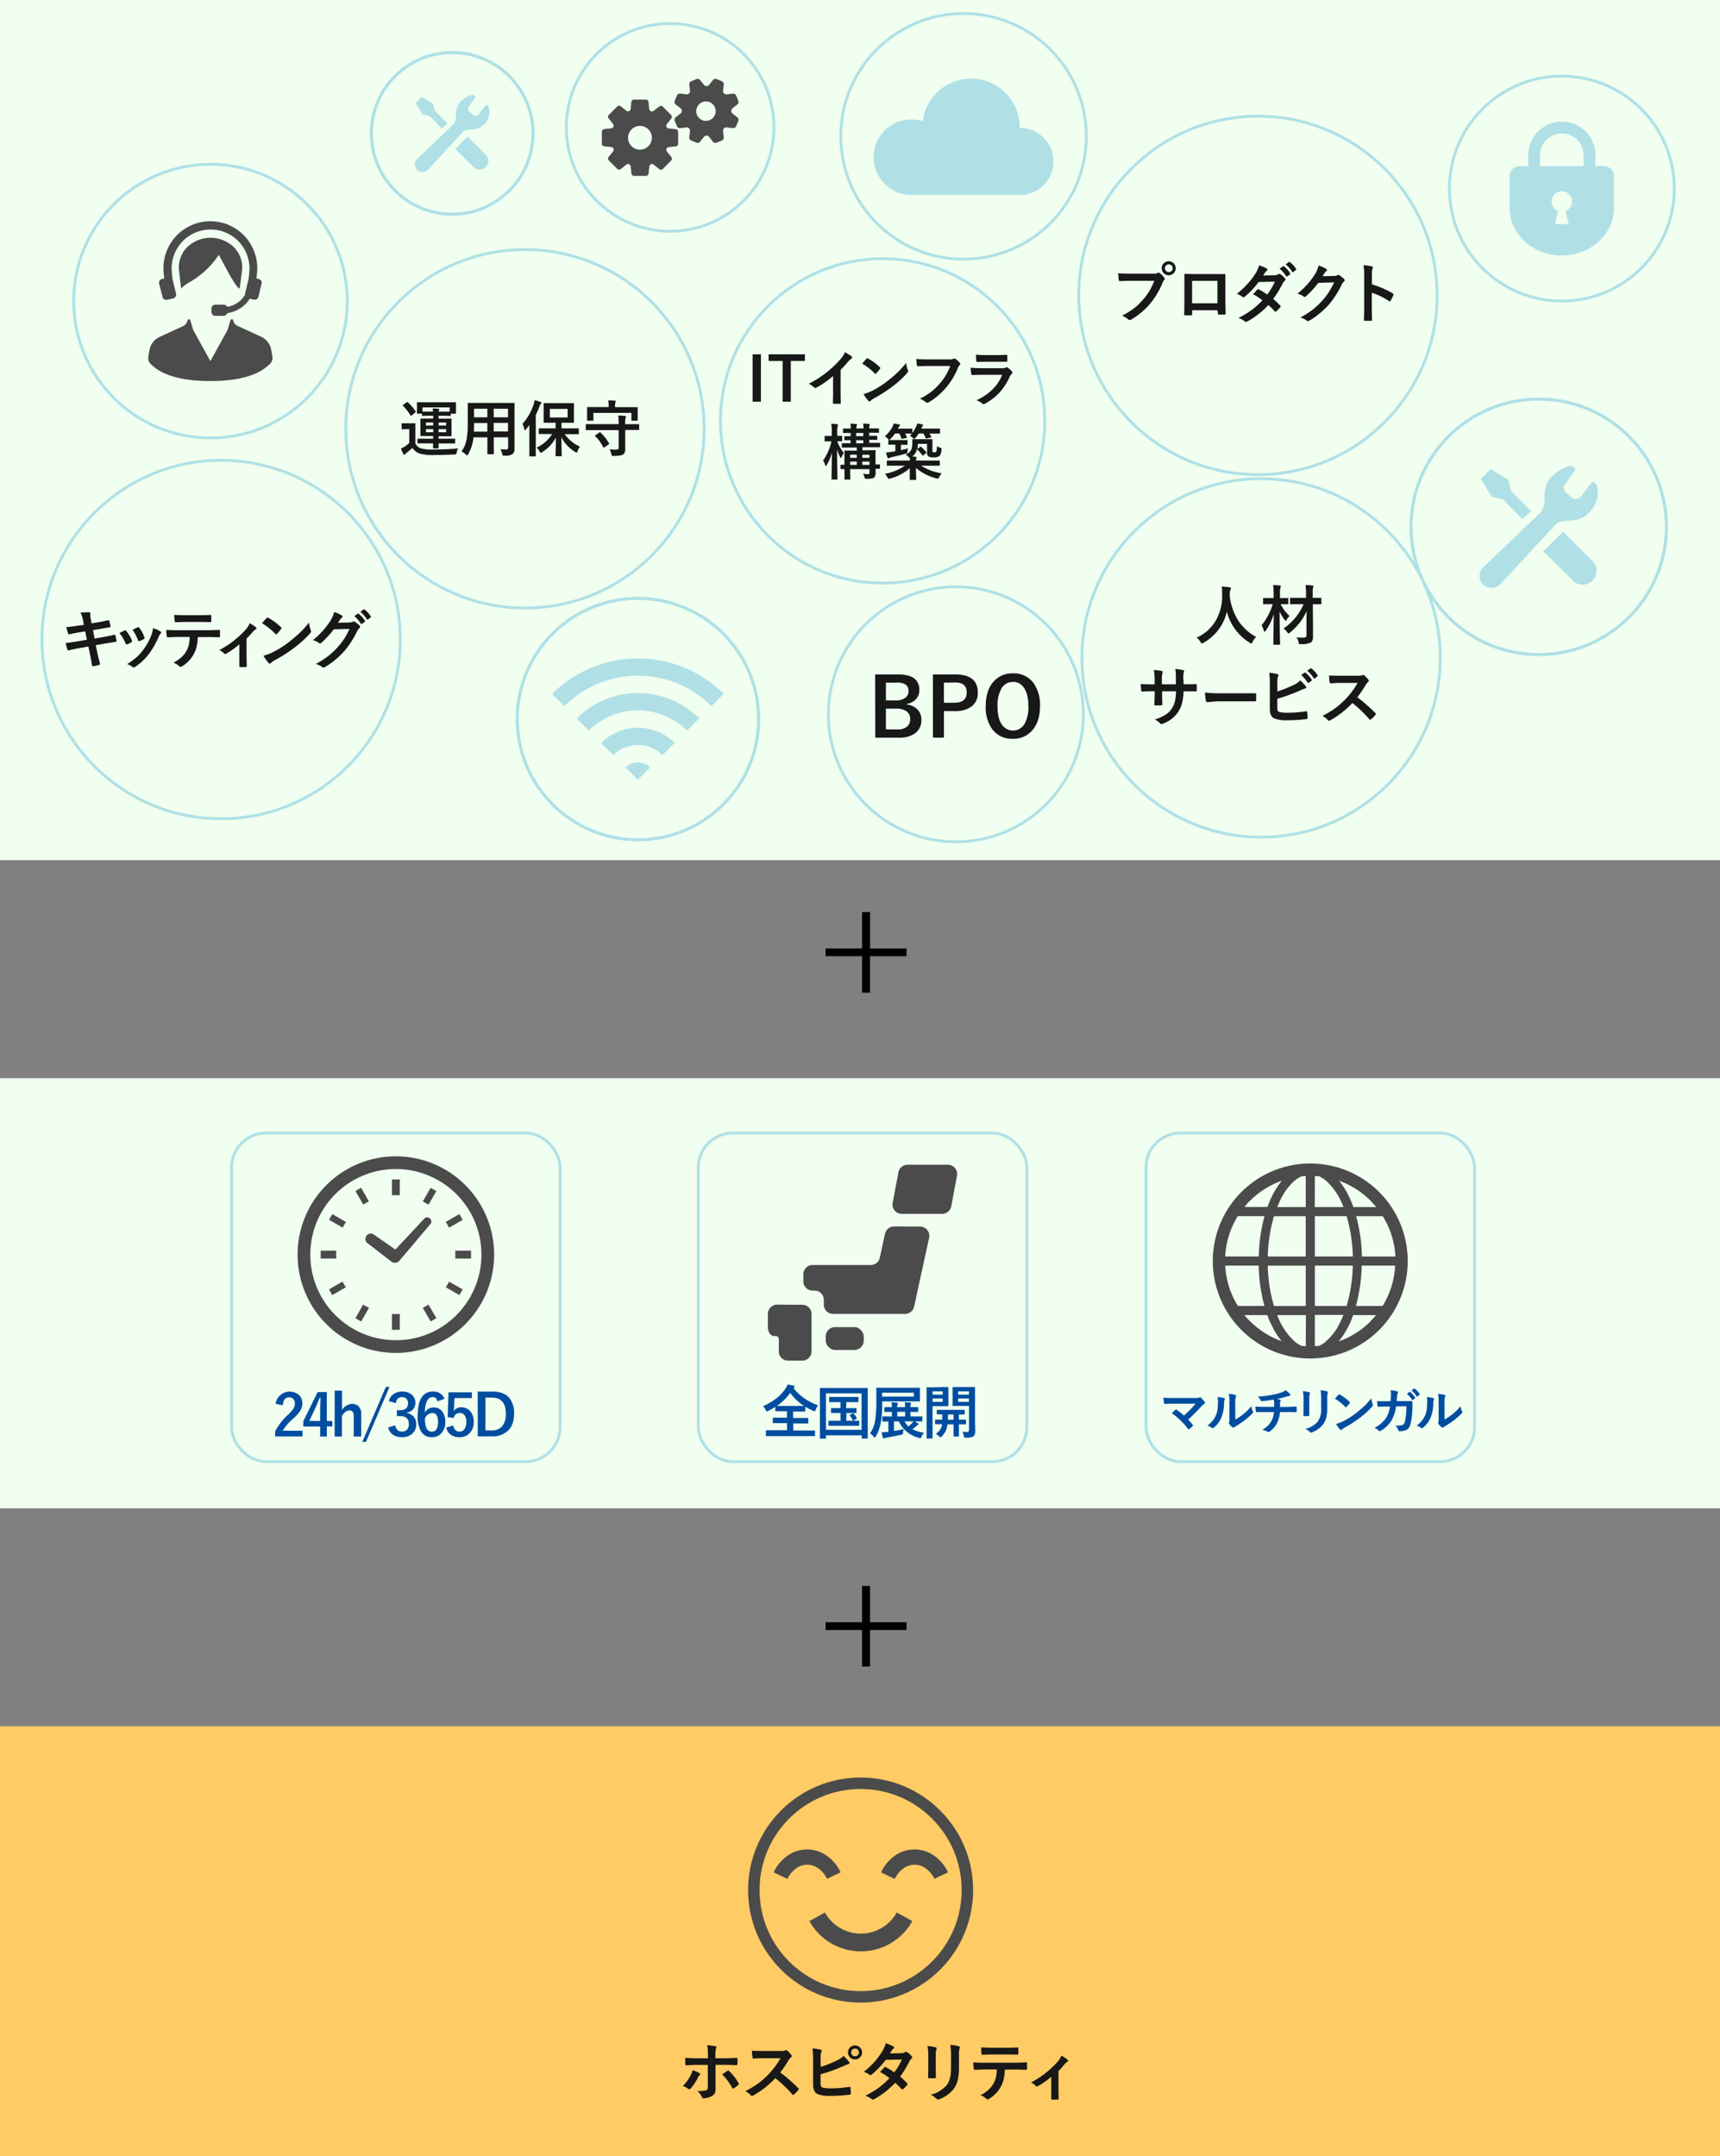 <svg id="レイヤー_1" data-name="レイヤー 1" xmlns="http://www.w3.org/2000/svg" viewBox="0 0 600 752"><rect x="0" y="0" width="600" height="752" fill="#808080" stroke="none"/><defs><style>.cls-1{fill:#f0fff0;}.cls-2{fill:#ffcb64;}.cls-3{fill:#004da0;}.cls-4{fill:#4b4b4b;}.cls-5,.cls-8{fill:none;stroke-miterlimit:10;}.cls-5{stroke:#b0e0e6;}.cls-6{fill:#b0e0e6;}.cls-7{fill:#181818;}.cls-8{stroke:#4b4b4b;stroke-width:4px;}</style></defs><title>アートボード 1</title><rect class="cls-1" width="600" height="300"/><rect class="cls-1" y="376.03" width="600" height="150"/><rect class="cls-2" y="602.03" width="600" height="150"/><path d="M288,330.78h12.72V318.1h2.79v12.68h12.72v2.7H303.5V346.2h-2.79V333.48H288Z"/><path class="cls-3" d="M96.13,489.57a5,5,0,0,1,8.23-3,3.91,3.91,0,0,1,1.11,2.92,4.75,4.75,0,0,1-.77,2.59,14.54,14.54,0,0,1-2.34,2.62,16.78,16.78,0,0,0-3.75,4.27h6.92v2H96v-1.79a20.5,20.5,0,0,1,4.4-5.71,11.91,11.91,0,0,0,2.06-2.38,3.28,3.28,0,0,0,.4-1.63,2.12,2.12,0,0,0-.62-1.64,2,2,0,0,0-1.4-.49q-2,0-2.18,2.79Z"/><path class="cls-3" d="M114,485.48v10.1h1.92v1.9H114V501h-2.32v-3.48H105.8V495.7l5-10.22Zm-2.32,10.1v-3.39q0-1.61.12-4.71h-.28q-.69,1.81-1.71,4l-1.9,4.07Z"/><path class="cls-3" d="M119.31,485v6.73a4.3,4.3,0,0,1,3.55-2.1,3,3,0,0,1,2.37,1A3.38,3.38,0,0,1,126,493v8h-2.6v-7.25q0-1.86-1.54-1.86a2.37,2.37,0,0,0-1.46.59,4.69,4.69,0,0,0-1.12,1.31V501h-2.54V485Z"/><path class="cls-3" d="M135.87,483.69l-8.21,19.17h-1.27l8.21-19.17Z"/><path class="cls-3" d="M135.64,488.64a4.22,4.22,0,0,1,1.83-2.58,5.19,5.19,0,0,1,2.82-.74,4.86,4.86,0,0,1,3.51,1.24,3.49,3.49,0,0,1,1.1,2.63,3.41,3.41,0,0,1-.88,2.41,3.6,3.6,0,0,1-2.07,1.05v.14a4.06,4.06,0,0,1,2.51,1.48,3.86,3.86,0,0,1,.74,2.4,4.27,4.27,0,0,1-1.54,3.46,5.1,5.1,0,0,1-3.39,1.11q-3.91,0-4.89-3.41l2.47-.73a2.94,2.94,0,0,0,.92,1.73,2.31,2.31,0,0,0,1.49.44,2.18,2.18,0,0,0,1.8-.78,2.79,2.79,0,0,0,.56-1.82q0-2.78-3-2.79h-1.17v-2.06h1.06q2.82,0,2.82-2.42a2.09,2.09,0,0,0-.65-1.67,2.15,2.15,0,0,0-1.47-.48,2,2,0,0,0-1.47.59,2.67,2.67,0,0,0-.67,1.53Z"/><path class="cls-3" d="M155.05,487.83l-2.46.92q-.33-1.52-1.6-1.52-2.66,0-2.79,5.44a3.41,3.41,0,0,1,3.14-1.81,3.56,3.56,0,0,1,3,1.51,5.74,5.74,0,0,1,1,3.47,5.61,5.61,0,0,1-1.49,4.13,4.33,4.33,0,0,1-3.21,1.27,4.15,4.15,0,0,1-3.75-2,10.08,10.08,0,0,1-1.19-5.39q0-8.54,5.32-8.54A4,4,0,0,1,155.05,487.83Zm-6.83,6.92q0,4.56,2.42,4.56,2.17,0,2.17-3.39,0-3.12-2.08-3.12A2.87,2.87,0,0,0,148.22,494.75Z"/><path class="cls-3" d="M164.61,485.58v2h-6.08l-.13,3.1a13.85,13.85,0,0,1-.12,1.46,3,3,0,0,1,2.64-1.33,4,4,0,0,1,3.28,1.56,5.53,5.53,0,0,1,1.06,3.48,5.45,5.45,0,0,1-1.54,4.09,4.67,4.67,0,0,1-3.38,1.29,5.08,5.08,0,0,1-3.2-.94,4.12,4.12,0,0,1-1.48-2.4l2.46-.75q.4,2.14,2.19,2.14a2,2,0,0,0,1.8-1,4.39,4.39,0,0,0,.56-2.37,3.73,3.73,0,0,0-.67-2.41,1.93,1.93,0,0,0-1.57-.71,2.14,2.14,0,0,0-2.17,1.73l-2.1-.31.3-8.63Z"/><path class="cls-3" d="M166.65,485.32h5.24q3.82,0,5.72,2.15a8.17,8.17,0,0,1,1.72,5.57q0,4.11-2.42,6.19a8,8,0,0,1-5.38,1.73h-4.87Zm2.7,2.1v11.45h2.12a4.57,4.57,0,0,0,3.8-1.57,6.61,6.61,0,0,0,1.18-4.23q0-5.64-4.84-5.64Z"/><path class="cls-4" d="M128.06,433.45l8.68,6.7.12.07.05,0a2,2,0,0,0,2.41-.53l.06-.06L150,427.07a1.44,1.44,0,1,0-2.14-1.9l-9.94,10.62-7.68-5.35a1.88,1.88,0,0,0-2.2,3Z"/><path class="cls-4" d="M117.26,437.55a12.85,12.85,0,0,1,.06-1.37h-5.45c0,.45,0,.91,0,1.37s0,.92,0,1.37h5.45A12.88,12.88,0,0,1,117.26,437.55Z"/><path class="cls-4" d="M126.89,420c.52-.33,1-.63,1.57-.91l.21-.1L126,414.26a21.07,21.07,0,0,0-2,1.14l2.72,4.72Z"/><path class="cls-4" d="M114.8,425.43l4.72,2.72,1.14-2-4.72-2.72A21.06,21.06,0,0,0,114.8,425.43Z"/><path class="cls-4" d="M156.56,447.17c-.28.54-.58,1.06-.92,1.57l-.14.2,4.72,2.72c.42-.64.8-1.29,1.15-2L156.67,447Z"/><path class="cls-4" d="M119.61,447.16l-.11-.21-4.71,2.72a19.53,19.53,0,0,0,1.14,2l4.72-2.72-.14-.2A17,17,0,0,1,119.61,447.16Z"/><path class="cls-4" d="M126.89,455.11l-.2-.14L124,459.7a21.46,21.46,0,0,0,2,1.15l2.72-4.72-.21-.1A17.24,17.24,0,0,1,126.89,455.11Z"/><path class="cls-4" d="M147.49,419l2,1.15,2.72-4.72a21.12,21.12,0,0,0-2-1.14Z"/><path class="cls-4" d="M136.72,458.33v5.44c.45,0,.91,0,1.37,0s.92,0,1.37,0v-5.5h-2.74Z"/><path class="cls-4" d="M139.46,416.78v-5.44c-.45,0-.91,0-1.37,0s-.92,0-1.37,0v5.5h2.74Z"/><path class="cls-4" d="M147.49,456.14l2.73,4.71c.68-.35,1.33-.73,2-1.15L149.47,455Z"/><path class="cls-4" d="M161.38,425.43a21.38,21.38,0,0,0-1.15-2l-4.72,2.72,1.15,2Z"/><path class="cls-4" d="M164.31,436.18h-5.5v2.74h5.5c0-.45,0-.91,0-1.37S164.34,436.63,164.31,436.18Z"/><path class="cls-4" d="M138.09,403.28a34.28,34.28,0,1,0,34.28,34.28A34.28,34.28,0,0,0,138.09,403.28Zm0,64.13a29.85,29.85,0,1,1,21.11-8.74A29.75,29.75,0,0,1,138.09,467.41Z"/><rect class="cls-5" x="80.78" y="395.15" width="114.6" height="114.6" rx="12" ry="12"/><rect class="cls-4" x="288.03" y="462.84" width="13.28" height="7.97" rx="3.24" ry="3.24"/><path class="cls-4" d="M271.67,455h-.57a3.24,3.24,0,0,0-3.24,3.24v4.47c0,1.79.83,3.24,2.26,3.24h.36c1.54,0,1.19,1.45,1.19,3.24v2.1a3.24,3.24,0,0,0,3.24,3.24h4.95a3.24,3.24,0,0,0,3.24-3.24v-13a3.24,3.24,0,0,0-3.24-3.24Z"/><path class="cls-4" d="M311.88,427.74a3.24,3.24,0,0,0-3.16,2.55l-1.81,8.34a3.24,3.24,0,0,1-3.16,2.55H283.48a3.24,3.24,0,0,0-3.24,3.24v2.45a3.24,3.24,0,0,0,3.24,3.24h.66a3.24,3.24,0,0,1,3.24,3.24V455a3.24,3.24,0,0,0,3.24,3.24h25.09a3.24,3.24,0,0,0,3.16-2.54l5.24-24a3.24,3.24,0,0,0-3.16-3.93Z"/><path class="cls-4" d="M331.83,420.71a3.24,3.24,0,0,1-3.18,2.63H314.58a3.24,3.24,0,0,1-3.18-3.84l2-10.66a3.24,3.24,0,0,1,3.18-2.63h14.07a3.24,3.24,0,0,1,3.18,3.85Z"/><path class="cls-3" d="M285.4,490.14a5.29,5.29,0,0,0-.87,1.54q-.21.52-.36.52a3.26,3.26,0,0,1-.48-.18,24.46,24.46,0,0,1-2.77-1.43v1.47c0,.14-.07.22-.2.22l-2.63,0h-1.43v2.25H279l2.75,0q.18,0,.21,0a.27.27,0,0,1,0,.18v1.55c0,.1,0,.16,0,.18a.37.37,0,0,1-.21,0l-2.75,0h-2.29v2.46h4.79l2.61,0c.1,0,.17,0,.19,0a.36.36,0,0,1,0,.19v1.57c0,.1,0,.17,0,.19a.34.34,0,0,1-.18,0l-2.61,0H270l-2.62,0a.31.31,0,0,1-.2,0,.34.34,0,0,1,0-.18V499c0-.11,0-.18,0-.2a.31.31,0,0,1,.18,0l2.62,0h4.56v-2.46h-2l-2.74,0c-.11,0-.18,0-.2,0a.34.34,0,0,1,0-.18v-1.55c0-.1,0-.17,0-.19a.36.36,0,0,1,.19,0l2.74,0h2v-2.25h-1.29l-2.6,0a.31.31,0,0,1-.2,0,.34.34,0,0,1,0-.18v-1.31a24.86,24.86,0,0,1-2.46,1.39,2.68,2.68,0,0,1-.5.18q-.16,0-.38-.5a4,4,0,0,0-.93-1.33,22,22,0,0,0,4.92-2.94,14.92,14.92,0,0,0,2.88-3.14,6.22,6.22,0,0,0,.76-1.46,14,14,0,0,1,2.12.42q.36.09.36.31a.4.4,0,0,1-.2.31l-.21.16a16.83,16.83,0,0,0,4.15,3.85A21.37,21.37,0,0,0,285.4,490.14Zm-14.37.19q.36,0,2.19,0h4.87l2.4,0a17.68,17.68,0,0,1-4.83-4.54A19,19,0,0,1,271,490.33Z"/><path class="cls-3" d="M287.9,501.72h-1.71a.3.3,0,0,1-.18,0,.32.32,0,0,1,0-.19l0-7.74v-4l0-5.52c0-.11,0-.18,0-.2a.37.37,0,0,1,.19,0l2.68,0h10.94l2.68,0c.11,0,.18,0,.2,0a.37.37,0,0,1,0,.19l0,4.83v4.67l0,7.74a.31.31,0,0,1,0,.2.34.34,0,0,1-.18,0h-1.73c-.11,0-.18,0-.2,0a.36.36,0,0,1,0-.19v-.94H288.12v1a.31.31,0,0,1,0,.2A.36.36,0,0,1,287.9,501.72Zm.23-15.78v12.71h12.42V485.94Zm10.44,5.16a.31.31,0,0,1,.2,0,.34.34,0,0,1,0,.18v1.33c0,.11,0,.18,0,.2a.31.31,0,0,1-.18,0l-2.29,0h-1.05v2.68h1.65l2.6,0a.36.36,0,0,1,.22,0,.34.34,0,0,1,0,.18v1.4c0,.1,0,.16,0,.18a.37.37,0,0,1-.21,0l-2.6,0h-5.08l-2.6,0a.36.36,0,0,1-.22,0,.34.34,0,0,1,0-.18v-1.4c0-.1,0-.17,0-.19a.39.39,0,0,1,.2,0l2.6,0h1.39v-2.68h-.79l-2.33,0c-.11,0-.18,0-.2,0a.37.37,0,0,1,0-.19v-1.33c0-.1,0-.17,0-.19a.37.37,0,0,1,.19,0l2.33,0h.79V489H292l-2.56,0c-.13,0-.2-.08-.2-.23v-1.35q0-.22.2-.22l2.56,0h4.68l2.58,0q.2,0,.2.22v1.35c0,.15-.07.23-.2.23l-2.58,0h-1.48v2.12h1.05Zm-.69,2a8.48,8.48,0,0,1,1,1.46.38.38,0,0,1,0,.14c0,.05-.07.11-.22.19l-.87.46a.53.53,0,0,1-.21.07c-.07,0-.13-.07-.2-.22a5.42,5.42,0,0,0-.93-1.49.22.22,0,0,1-.07-.13s.08-.09.23-.18l.81-.42a.45.45,0,0,1,.17,0Q297.73,492.94,297.88,493.1Z"/><path class="cls-3" d="M307.29,495.89a14.63,14.63,0,0,1-1.81,5.14q-.25.4-.34.4s-.16-.11-.34-.34a5.39,5.39,0,0,0-1.31-1.18,10.85,10.85,0,0,0,1.83-4.73,44.05,44.05,0,0,0,.38-6.73l0-4.25a.36.36,0,0,1,0-.22.37.37,0,0,1,.19,0l2.74,0h9.31l2.77,0c.11,0,.18,0,.2,0a.4.4,0,0,1,0,.2l0,1.43v1.51l0,1.43c0,.11,0,.18,0,.2a.37.37,0,0,1-.19,0l-2.77,0h-10.2v1.15A35.72,35.72,0,0,1,307.29,495.89Zm3.41-1.87h.42v-1.61l-2.42,0c-.1,0-.17,0-.19,0a.37.37,0,0,1,0-.19v-1.3c0-.1,0-.17,0-.19a.34.34,0,0,1,.18,0l2.42,0a9.53,9.53,0,0,0-.12-1.65q.93,0,1.89.14.34,0,.34.25a.79.79,0,0,1-.12.34,2.52,2.52,0,0,0-.12.92h2.74a8.28,8.28,0,0,0-.12-1.65q.91,0,1.89.14.34,0,.34.23a.81.81,0,0,1-.12.36,2.29,2.29,0,0,0-.12.92l2.52,0c.1,0,.17,0,.19,0a.34.34,0,0,1,0,.18v1.3a.34.34,0,0,1,0,.21.34.34,0,0,1-.18,0l-2.52,0V494h1.19l2.76,0a.32.32,0,0,1,.2,0,.34.34,0,0,1,0,.18v1.36a.3.3,0,0,1,0,.18.32.32,0,0,1-.19,0l-2.5,0a7.31,7.31,0,0,1,1.15.71q.2.14.2.28t-.22.25a2.22,2.22,0,0,0-.59.44q-.61.56-1.29,1.07a12.67,12.67,0,0,0,4,1.2,4.33,4.33,0,0,0-.81,1.31,3.35,3.35,0,0,1-.21.47.26.26,0,0,1-.23.11,2.51,2.51,0,0,1-.43-.08,10.53,10.53,0,0,1-7.1-5.76h-1.67v3.35q2-.32,3.35-.65a10,10,0,0,0-.18,1.17,1.13,1.13,0,0,1-.16.62,1.4,1.4,0,0,1-.51.17q-2.59.58-5.11,1a1.91,1.91,0,0,0-.64.17,1,1,0,0,1-.36.12c-.14,0-.23-.09-.29-.28l-.42-1.88a18.78,18.78,0,0,0,1.94-.12l.42,0v-3.63l-1.4,0H308q-.21,0-.21-.22V494.2q0-.22.21-.22Zm8.1-6.94v-1.37H307.73v1.37ZM313,494h2.74v-1.61H313Zm3.91,3.46a9.61,9.61,0,0,0,1.29-1.19,6.57,6.57,0,0,0,.44-.56h-3.12A6.85,6.85,0,0,0,316.9,497.48Z"/><path class="cls-3" d="M328.62,483.75l2,0q.21,0,.21.23l0,1.93v2.37l0,1.92q0,.22-.21.22l-2,0h-3.31v6.73l0,4.35c0,.11,0,.18,0,.2a.34.34,0,0,1-.18,0h-1.72a.3.3,0,0,1-.18,0,.32.32,0,0,1,0-.19l0-4.35v-8.75l0-4.38c0-.11,0-.18,0-.2a.37.37,0,0,1,.19,0l2.39,0Zm.22,1.5h-3.52v1.14h3.52Zm0,3.66v-1.17h-3.52v1.17Zm-2.41,11.15a4.73,4.73,0,0,0,2.16-3l0-.36-1.7,0h-.49c-.1,0-.17,0-.2,0a.36.36,0,0,1,0-.19v-1.22c0-.1,0-.17,0-.19a.36.36,0,0,1,.19,0l2.29,0q0-1,0-1.83l-1.36,0H327c-.12,0-.19,0-.21,0a.27.27,0,0,1,0-.18V491.9c0-.11,0-.18,0-.2a.39.39,0,0,1,.2,0l2.52,0h4.31l2.52,0a.31.31,0,0,1,.2,0,.37.37,0,0,1,0,.19v1.23c0,.1,0,.17,0,.19a.37.37,0,0,1-.19,0h-.25l-1.6,0v1.83l2.29,0a.31.31,0,0,1,.2,0,.34.34,0,0,1,0,.18v1.22a.35.35,0,0,1,0,.2s-.09,0-.19,0l-2.29,0v1.87l0,2.18a.33.33,0,0,1,0,.21.36.36,0,0,1-.19,0h-1.49c-.11,0-.18,0-.2,0a.39.39,0,0,1,0-.2l0-2.18v-1.87h-2.12q-.07.56-.14.87a6.51,6.51,0,0,1-1.91,3.39q-.31.29-.38.29t-.46-.36A5.17,5.17,0,0,0,326.43,500.06Zm4.21-4.92h2v-1.83h-1.95Q330.68,494.1,330.64,495.14Zm5.08,4.18a10.46,10.46,0,0,0,1.47.1.93.93,0,0,0,.69-.19,1,1,0,0,0,.14-.59v-8.31h-3.3l-2.21,0a.36.36,0,0,1-.22,0,.34.34,0,0,1,0-.18l0-1.75v-2.7l0-1.77c0-.11,0-.18,0-.2a.4.4,0,0,1,.2,0l2.21,0h3l2.24,0c.1,0,.17,0,.19,0a.37.37,0,0,1,0,.19l0,2.76v8.64l.08,3.68a4,4,0,0,1-.14,1.2,1.49,1.49,0,0,1-.44.66,2.06,2.06,0,0,1-1,.43,9.61,9.61,0,0,1-1.68.11q-.49,0-.58-.1a1.17,1.17,0,0,1-.16-.52A5.2,5.2,0,0,0,335.72,499.32ZM338,485.25h-3.75v1.14H338Zm0,3.66v-1.17h-3.75v1.17Z"/><rect class="cls-5" x="243.59" y="395.15" width="114.6" height="114.6" rx="12" ry="12"/><path class="cls-4" d="M457.07,405.78a34,34,0,1,0,34,34A34,34,0,0,0,457.07,405.78Zm-21,13a29.74,29.74,0,0,1,11.07-7,31.12,31.12,0,0,0-5,9.17h-8C434.71,420.15,435.36,419.42,436.06,418.73Zm-4.25,5.36h9.29a57.39,57.39,0,0,0-2,14.07H427.39A29.53,29.53,0,0,1,431.81,424.09Zm0,31.32a29.53,29.53,0,0,1-4.42-14.07h11.68a57.55,57.55,0,0,0,2,14.07Zm4.25,5.36c-.69-.69-1.35-1.42-2-2.17h8A37.91,37.91,0,0,0,444,463a26.94,26.94,0,0,0,3.1,4.76A29.74,29.74,0,0,1,436.06,460.77Zm19.43,8.66q-.75,0-1.48-.11a10.42,10.42,0,0,1-2.32-1.45,22.91,22.91,0,0,1-6.16-9.27h10Zm0-14H444.41a53.63,53.63,0,0,1-2.17-14.07h13.24Zm0-17.25H442.25a53.56,53.56,0,0,1,2.17-14.07h11.06Zm0-17.25h-9.95c.41-1,.84-2,1.32-2.95a19.94,19.94,0,0,1,4.82-6.32,10.43,10.43,0,0,1,2.32-1.45q.74-.08,1.48-.11Zm26.86,3.18a29.53,29.53,0,0,1,4.42,14.07H475.08a57.53,57.53,0,0,0-2-14.07Zm-4.25-5.36c.69.69,1.35,1.42,2,2.17h-8a38,38,0,0,0-1.9-4.41,26.94,26.94,0,0,0-3.1-4.76A29.75,29.75,0,0,1,478.09,418.73Zm-19.43-8.66q.75,0,1.48.11a10.48,10.48,0,0,1,2.32,1.45,22.91,22.91,0,0,1,6.16,9.27h-10Zm0,14h11.07a53.61,53.61,0,0,1,2.17,14.07H458.67Zm0,17.25h13.23a53.55,53.55,0,0,1-2.17,14.07H458.67Zm3.8,26.52a10.47,10.47,0,0,1-2.32,1.45q-.73.07-1.48.11V458.59h9.95c-.41,1-.84,2-1.32,2.95A19.94,19.94,0,0,1,462.47,467.86Zm15.62-7.09a29.74,29.74,0,0,1-11.07,7,31.12,31.12,0,0,0,5-9.17h8C479.44,459.35,478.78,460.07,478.09,460.77Zm4.25-5.36H473a57.38,57.38,0,0,0,2-14.07h11.67A29.53,29.53,0,0,1,482.34,455.41Z"/><path class="cls-3" d="M414.48,495.08a19.57,19.57,0,0,1,1.55,1.77.34.34,0,0,1,0,.54,12.77,12.77,0,0,1-1.15,1,.5.5,0,0,1-.22.09q-.1,0-.22-.15a27.19,27.19,0,0,0-5.66-5.49q.88-.84,1.27-1.18a.37.37,0,0,1,.2-.09.68.68,0,0,1,.25.12,30.44,30.44,0,0,1,2.5,2,39.78,39.78,0,0,0,4.08-4.16l-7.43,0q-1.94,0-3.28.13-.26,0-.31-.32a16,16,0,0,1-.22-1.89q1.2.12,3.84.12h7.23a4.12,4.12,0,0,0,1.46-.16.52.52,0,0,1,.25-.09.41.41,0,0,1,.29.14,8.67,8.67,0,0,1,1.27,1.41.81.81,0,0,1,.14.39.43.43,0,0,1-.23.37,7.67,7.67,0,0,0-.84.67A62.25,62.25,0,0,1,414.48,495.08Z"/><path class="cls-3" d="M424.75,487.22a13.89,13.89,0,0,1,2.24.39q.28.08.28.32a.62.62,0,0,1-.05.22,2.69,2.69,0,0,0-.22,1.2,13.28,13.28,0,0,1-1,5.18,9,9,0,0,1-2.51,3.32.83.83,0,0,1-.46.23.63.63,0,0,1-.34-.14,6.29,6.29,0,0,0-1.5-.74,9.07,9.07,0,0,0,2.93-3.51,8.71,8.71,0,0,0,.57-2,21.22,21.22,0,0,0,.17-2.95A5.83,5.83,0,0,0,424.75,487.22Zm6.16,7.84a18.42,18.42,0,0,0,2.51-1.64,17.05,17.05,0,0,0,3.08-3,5,5,0,0,0,.55,1.78,1.32,1.32,0,0,1,.1.3.7.7,0,0,1-.27.44,22.57,22.57,0,0,1-2.61,2.32,31.34,31.34,0,0,1-3.13,2.12q-.25.16-.51.37a.57.57,0,0,1-.36.14.8.8,0,0,1-.37-.14,5,5,0,0,1-1.06-1.08.79.79,0,0,1-.15-.37.6.6,0,0,1,.07-.27,4.57,4.57,0,0,0,.1-1.34v-5.52a17,17,0,0,0-.18-3.07,18.74,18.74,0,0,1,2.21.37q.32.08.32.3a1.12,1.12,0,0,1-.14.45,6.38,6.38,0,0,0-.16,2Z"/><path class="cls-3" d="M444.32,488.1a38.51,38.51,0,0,1-4.18.57h-.05q-.25,0-.39-.39a4.91,4.91,0,0,0-.9-1.22,36.4,36.4,0,0,0,5.24-.65,23.5,23.5,0,0,0,2.91-.76,6.12,6.12,0,0,0,1.52-.79,8.65,8.65,0,0,1,1.44,1.24.67.67,0,0,1,.23.49q0,.22-.46.25a3.44,3.44,0,0,0-.59.15l-.52.15q-1.69.47-3.19.78a5.16,5.16,0,0,1,1.15.22c.16,0,.23.12.23.25a1.35,1.35,0,0,1-.1.3,1.67,1.67,0,0,0-.13.59q0,.39,0,1.4h2.19q.59,0,3.4-.12.17,0,.2.28t0,.6q0,.3,0,.8a.7.7,0,0,1-.05.27s-.08,0-.18,0q-1.63-.05-3.42-.05h-2.17a10.21,10.21,0,0,1-.88,3.55,7.86,7.86,0,0,1-2.81,3.3.59.59,0,0,1-.3.12.66.66,0,0,1-.31-.1,7.29,7.29,0,0,0-1.88-.67,9.8,9.8,0,0,0,2.14-1.63,7.94,7.94,0,0,0,1.15-1.64,7.33,7.33,0,0,0,.78-2.93h-3.14q-1.94,0-2.81.07-.25,0-.34-.4a6.49,6.49,0,0,1-.17-1.6q1.46.12,3.42.12h3.11q0-.76,0-1.78Q444.38,488.45,444.32,488.1Z"/><path class="cls-3" d="M454.48,485.17a14.5,14.5,0,0,1,2.2.37q.3.08.3.28a.77.77,0,0,1-.08.27,4.69,4.69,0,0,0-.19,1.67v3.56q0,.33,0,2.22c0,.24-.13.35-.38.35H455q-.33,0-.33-.26v0l.05-2.4v-3.45A13.19,13.19,0,0,0,454.48,485.17Zm.9,13.19a8.53,8.53,0,0,0,4.3-2.57,7.48,7.48,0,0,0,1.19-4.71v-3.33a15.55,15.55,0,0,0-.2-2.88,11.39,11.39,0,0,1,2.3.39.3.3,0,0,1,.24.3.56.56,0,0,1-.07.28,6.82,6.82,0,0,0-.15,1.92V491a13.72,13.72,0,0,1-.38,3.52,6.42,6.42,0,0,1-1.06,2.23,7.62,7.62,0,0,1-1.84,1.71,9.34,9.34,0,0,1-2,1.07,1.15,1.15,0,0,1-.37.09.59.59,0,0,1-.42-.22A5.94,5.94,0,0,0,455.37,498.37Z"/><path class="cls-3" d="M465.68,487.8q.44-.53,1.23-1.38a.32.32,0,0,1,.25-.14.55.55,0,0,1,.23.09,15.9,15.9,0,0,1,3.37,2.51.43.43,0,0,1,.15.25.39.39,0,0,1-.1.22q-.58.77-1.09,1.33-.15.14-.22.14a.38.38,0,0,1-.22-.14A18.19,18.19,0,0,0,465.68,487.8Zm.39,8.8a13,13,0,0,0,2.39-.88q1.71-.89,2.83-1.63t2.24-1.65a37.27,37.27,0,0,0,2.82-2.48,26.69,26.69,0,0,0,2-2.32,8.26,8.26,0,0,0,.49,2.06.92.92,0,0,1,.09.34,1,1,0,0,1-.28.53,27.16,27.16,0,0,1-4.06,3.74,40.6,40.6,0,0,1-5.32,3.45,6.91,6.91,0,0,0-1.18.82.5.5,0,0,1-.32.17.44.44,0,0,1-.3-.19A11.59,11.59,0,0,1,466.06,496.6Z"/><path class="cls-3" d="M485.09,488.64q.11-1.27.13-2.38a7.21,7.21,0,0,0-.13-1.4,13.4,13.4,0,0,1,2.29.37.37.37,0,0,1,.3.37.75.75,0,0,1-.09.34,2,2,0,0,0-.23.83q0,.17-.07.87,0,.51-.09,1h2.68l2.45,0q.37,0,.37.25t0,.73q0,.83,0,1.14a26.39,26.39,0,0,1-.65,5.8,3.79,3.79,0,0,1-.82,1.67,2.48,2.48,0,0,1-1.27.71,7,7,0,0,1-1.77.2.42.42,0,0,1-.42-.35,4,4,0,0,0-1-1.61l.78,0a5.46,5.46,0,0,0,1.61-.18,1.06,1.06,0,0,0,.59-.41,2.62,2.62,0,0,0,.34-.82,26.45,26.45,0,0,0,.53-5.3H487a13.32,13.32,0,0,1-1.57,4.89,11,11,0,0,1-3.74,3.63.79.79,0,0,1-.4.14.45.45,0,0,1-.34-.17,4.27,4.27,0,0,0-1.48-1,10.41,10.41,0,0,0,4.14-3.6,10.57,10.57,0,0,0,1.27-3.81h-1.59q-1.14,0-2.53.09h0c-.13,0-.21-.1-.22-.3a17.07,17.07,0,0,1-.15-1.71q1.11.07,2.93.07Zm5.68-2.57.93-.65a.2.2,0,0,1,.11,0,.28.28,0,0,1,.15.08,7.66,7.66,0,0,1,1.67,1.89.22.22,0,0,1,.05.13.21.21,0,0,1-.09.16l-.74.54a.27.27,0,0,1-.15.06c-.05,0-.1,0-.16-.11A8.74,8.74,0,0,0,490.77,486.08Zm1.62-1.17.89-.64a.2.2,0,0,1,.11,0,.24.24,0,0,1,.15.08,7,7,0,0,1,1.68,1.83.26.26,0,0,1,.05.14.22.22,0,0,1-.1.17l-.71.55a.24.24,0,0,1-.14.06.21.21,0,0,1-.16-.11A8.51,8.51,0,0,0,492.39,484.91Z"/><path class="cls-3" d="M497.74,487.22a13.89,13.89,0,0,1,2.24.39q.28.08.28.32a.62.62,0,0,1-.05.22,2.69,2.69,0,0,0-.22,1.2,13.28,13.28,0,0,1-1,5.18,9,9,0,0,1-2.51,3.32.83.83,0,0,1-.46.23.63.63,0,0,1-.34-.14,6.29,6.29,0,0,0-1.5-.74,9.07,9.07,0,0,0,2.93-3.51,8.71,8.71,0,0,0,.57-2,21.22,21.22,0,0,0,.17-2.95A5.83,5.83,0,0,0,497.74,487.22Zm6.16,7.84a18.42,18.42,0,0,0,2.51-1.64,17.05,17.05,0,0,0,3.08-3,5,5,0,0,0,.55,1.78,1.32,1.32,0,0,1,.1.3.7.7,0,0,1-.27.44,22.57,22.57,0,0,1-2.61,2.32,31.34,31.34,0,0,1-3.13,2.12q-.25.16-.51.37a.57.57,0,0,1-.36.14.8.8,0,0,1-.37-.14,5,5,0,0,1-1.06-1.08.79.79,0,0,1-.15-.37.6.6,0,0,1,.07-.27,4.57,4.57,0,0,0,.1-1.34v-5.52a17,17,0,0,0-.18-3.07,18.74,18.74,0,0,1,2.21.37q.32.08.32.3a1.12,1.12,0,0,1-.14.45,6.38,6.38,0,0,0-.16,2Z"/><rect class="cls-5" x="399.77" y="395.15" width="114.61" height="114.6" rx="12" ry="12"/><path class="cls-6" d="M149.77,40.41l4.39,4.4,1.9-1.82-4.43-4.44-.54-2.4-4-2.4L146,34.83,145,35.92l2.4,4Z"/><path class="cls-6" d="M163.12,47.59l6.49,6.47a3.07,3.07,0,0,1-4.33,4.33l-6.49-6.47Z"/><path class="cls-6" d="M168.46,43.75a6.12,6.12,0,0,0,2.11-6.28.48.48,0,0,0-.19-.38l-.45-.37a.37.37,0,0,0-.55.05l-2.59,3.37a.37.37,0,0,1-.31.15l-.94.07a.37.37,0,0,1-.22-.08l-1.81-1.54a.37.37,0,0,1-.13-.24l-.11-.85a.37.37,0,0,1,.07-.27l2.42-3.29a.37.37,0,0,0,0-.49l-.59-.46c-.11-.11-.25-.09-.42-.06-1.67.33-4.53,2-5.26,4.19a7.89,7.89,0,0,0-.42,3.36,4.09,4.09,0,0,1-.81,2.63L145.57,55.4l-.07.07a2.66,2.66,0,0,0,0,3.74,2.69,2.69,0,0,0,3.77,0l.14-.15,12.18-13.16C163,44.55,166,46,168.46,43.75Z"/><circle class="cls-5" cx="157.74" cy="46.52" r="28.19"/><circle class="cls-5" cx="157.74" cy="46.52" r="28.19"/><path class="cls-7" d="M159.87,156.39a3,3,0,0,0-.55,1.36,1.24,1.24,0,0,1-.22.62,1.21,1.21,0,0,1-.59.13q-4,.19-7.22.19a15.1,15.1,0,0,1-5.22-.63,4.93,4.93,0,0,1-2.2-1.86q-.65.62-2.07,1.77a3.17,3.17,0,0,0-.49.45q-.18.22-.29.22t-.32-.3q-.37-.73-.83-1.89.79-.38,1.28-.69a9.94,9.94,0,0,0,1.62-1.3v-4.8h-.93l-1.51.05c-.12,0-.2,0-.22-.05a.33.33,0,0,1,0-.21v-1.62c0-.11,0-.18.05-.2a.41.41,0,0,1,.21,0l1.51,0h1.24l1.56,0a.33.33,0,0,1,.21,0,.36.36,0,0,1,0,.19l0,2.09v4.78a3.56,3.56,0,0,0,1.87,1.66,14.68,14.68,0,0,0,4.33.43Q155.48,156.78,159.87,156.39ZM142.29,140.3a17.87,17.87,0,0,1,2.68,3.16.33.33,0,0,1,.07.17q0,.09-.21.25l-1.19,1a.58.58,0,0,1-.26.15s-.1-.06-.19-.17a16.64,16.64,0,0,0-2.62-3.33c-.06-.06-.09-.11-.09-.15s.07-.12.2-.22l1.13-.81a.52.52,0,0,1,.27-.15S142.2,140.21,142.29,140.3Zm6.45,14.33-2.91,0c-.12,0-.19,0-.21,0a.36.36,0,0,1,0-.19v-1.23c0-.11,0-.18,0-.2a.39.39,0,0,1,.2,0l2.91,0h2.37v-.94h-1.46l-2.77,0q-.21,0-.21-.23l0-1.77V148l0-1.78c0-.15.07-.23.21-.23l2.77,0h1.46v-1h-1.69l-2,.05c-.11,0-.18,0-.2,0a.38.38,0,0,1,0-.2v-.57h-1.54q-.24,0-.24-.22l.05-2v-.53l-.05-1c0-.12,0-.2.05-.23a.33.33,0,0,1,.19,0l3,0h7.18l3,0c.11,0,.18,0,.2.05a.42.42,0,0,1,0,.21l0,.85v.66l0,2c0,.15-.08.22-.23.22h-1.59v.57c0,.12,0,.19-.05.21a.33.33,0,0,1-.19,0l-2-.05H153v1h1.56l2.75,0c.11,0,.18,0,.2,0a.36.36,0,0,1,0,.19l0,1.78v2.15l0,1.77a.17.17,0,0,1-.23.23l-2.75,0H153V153h2.64l2.94,0c.11,0,.18,0,.2,0a.36.36,0,0,1,0,.19v1.23a.17.17,0,0,1-.23.23l-2.94,0H153l0,1.49q0,.24-.23.24H151.3q-.23,0-.23-.24s0-.18,0-.49,0-.66,0-1Zm8.15-12.55h-9.51v1.47l2,0h1.67a9.71,9.71,0,0,0-.14-1.1q1.1,0,2,.13c.21,0,.32.09.32.2a1,1,0,0,1-.11.35,1.24,1.24,0,0,0-.12.43h1.81l2,0Zm-8.31,6.33h2.54v-1.07h-2.54Zm0,2.34h2.54v-1.08h-2.54Zm7.05-3.41H153v1.07h2.6Zm0,3.41v-1.08H153v1.08Z"/><path class="cls-7" d="M174.56,156.67q1.16.08,2,.08a.61.61,0,0,0,.69-.7v-3.54h-5v2.54l0,3.15c0,.11,0,.18,0,.2a.36.36,0,0,1-.19,0h-1.84c-.11,0-.18,0-.2,0a.36.36,0,0,1,0-.19l0-3.15v-2.54h-4.86a14.25,14.25,0,0,1-1.85,5.9q-.24.43-.38.43t-.45-.34a5.75,5.75,0,0,0-1.51-1.08,9.55,9.55,0,0,0,1.75-4,29,29,0,0,0,.45-5.69v-3.5l0-3.49c0-.12,0-.2.05-.23a.42.42,0,0,1,.21,0l2.91,0h10l2.93,0c.12,0,.19,0,.21.05a.42.42,0,0,1,0,.21l0,3.49v9.44l0,2.93a2.11,2.11,0,0,1-.71,1.73,4.66,4.66,0,0,1-2.81.55,1.17,1.17,0,0,1-.6-.08,1.31,1.31,0,0,1-.19-.53A6.12,6.12,0,0,0,174.56,156.67Zm-9.27-6.13H170v-3h-4.64v.24Q165.36,149.3,165.29,150.54Zm.06-5H170v-3h-4.64Zm11.87-3h-5v3h5Zm-5,7.94h5v-3h-5Z"/><path class="cls-7" d="M182.26,147.82a18.93,18.93,0,0,0,3.88-6.75,7.6,7.6,0,0,0,.34-1.51,19.34,19.34,0,0,1,2.06.63q.34.13.34.32a.48.48,0,0,1-.24.36,2.14,2.14,0,0,0-.45.87,30.42,30.42,0,0,1-1.29,3v11l0,3.21c0,.11,0,.18-.05.21a.32.32,0,0,1-.19,0h-1.79q-.21,0-.21-.24l0-3.21v-4.8q0-.85,0-2.68-.4.55-1.2,1.55-.24.28-.34.28t-.25-.38A7,7,0,0,0,182.26,147.82Zm8.89,3.54-3,0c-.11,0-.18,0-.2,0a.35.35,0,0,1,0-.19v-1.58c0-.11,0-.18,0-.2a.36.36,0,0,1,.19,0l3,0h2.66v-1.95h-1.22l-2.73,0c-.11,0-.18,0-.2,0a.36.36,0,0,1,0-.19l0-1.88v-2.71l0-1.86c0-.12,0-.19,0-.21a.35.35,0,0,1,.19,0l2.73,0h4.72l2.71,0a.33.33,0,0,1,.21,0,.39.39,0,0,1,0,.2l0,1.86v2.71l0,1.88c0,.11,0,.18-.05.2a.32.32,0,0,1-.19,0l-2.71,0h-1.38v1.95h2.87l2.94,0c.15,0,.22.08.22.23v1.58q0,.23-.22.23l-2.94,0H197a13.05,13.05,0,0,0,5.3,4.35,5.75,5.75,0,0,0-.84,1.62q-.2.47-.32.47a1.26,1.26,0,0,1-.49-.24,13.62,13.62,0,0,1-4.84-5.13l.14,6.41c0,.11,0,.18-.05.21a.33.33,0,0,1-.19,0H194c-.11,0-.18,0-.2-.05a.33.33,0,0,1,0-.19q0-.16.06-2.63.05-2.17.06-3.67a13.29,13.29,0,0,1-4.78,5.09,2.14,2.14,0,0,1-.51.26q-.12,0-.41-.49a6.51,6.51,0,0,0-1-1.34,13,13,0,0,0,5.39-4.69ZM198,145.6v-3h-6.19v3Z"/><path class="cls-7" d="M207.25,150l-2.71,0c-.12,0-.19,0-.21-.05a.42.42,0,0,1,0-.21v-1.61c0-.12,0-.19,0-.21a.39.39,0,0,1,.2,0l2.71,0h8.58a22.16,22.16,0,0,0-.17-3q1.33,0,2.36.15.34,0,.34.26a1.33,1.33,0,0,1-.12.45,8.45,8.45,0,0,0-.14,2.15v0h2l2.68,0c.12,0,.19,0,.21,0a.38.38,0,0,1,0,.2v1.61a.39.39,0,0,1,0,.22s-.09,0-.2,0l-2.68,0h-2v3.28l0,3.29a3.34,3.34,0,0,1-.18,1.26,1.65,1.65,0,0,1-.53.66q-.61.53-3.28.56h-.23c-.23,0-.37,0-.44-.14a2.18,2.18,0,0,1-.17-.51,5.92,5.92,0,0,0-.63-1.67q1.2.11,2,.11H215a1,1,0,0,0,.66-.17.7.7,0,0,0,.16-.51V150Zm12.16-8,2.83,0c.12,0,.19,0,.21,0a.39.39,0,0,1,0,.2l0,1.1v.89l0,2.35c0,.11,0,.18,0,.2a.36.36,0,0,1-.19,0h-1.79c-.12,0-.19,0-.21,0a.36.36,0,0,1,0-.19V144H207v2.52c0,.11,0,.18,0,.2a.39.39,0,0,1-.2,0H205c-.11,0-.18,0-.2,0a.36.36,0,0,1,0-.19l0-2.35v-.72l0-1.28c0-.12,0-.19,0-.21a.38.38,0,0,1,.2,0l2.83,0h4.49v-.34a9.82,9.82,0,0,0-.15-2q1,0,2.28.1c.21,0,.32.09.32.21a1.07,1.07,0,0,1-.11.43,4.34,4.34,0,0,0-.1,1.26V142Zm-9.9,8.89a16.54,16.54,0,0,1,2.93,3.69.35.35,0,0,1,.08.18q0,.09-.21.25l-1.47,1a.7.7,0,0,1-.26.13q-.1,0-.17-.17a12.9,12.9,0,0,0-2.76-3.82c-.08-.07-.11-.12-.11-.17s.08-.14.23-.24l1.28-.89a.29.29,0,0,1,.45,0Z"/><circle class="cls-5" cx="183.13" cy="149.55" r="62.5"/><path class="cls-7" d="M265.44,123.57V140.1h-2.9V123.57Z"/><path class="cls-7" d="M280.78,123.57v2.32h-4.92V140.1H273V125.89h-4.88v-2.32Z"/><path class="cls-7" d="M293.23,129v7.05q0,1.87.06,4.43v.06q0,.3-.32.3-.52,0-1.06,0t-1.06,0q-.3,0-.3-.27v-.07q0-.5.05-2.36,0-1.22,0-2v-5a33.57,33.57,0,0,1-5.86,4.09.64.64,0,0,1-.32.08.65.65,0,0,1-.45-.21,7.88,7.88,0,0,0-1.83-1.26,37.32,37.32,0,0,0,6.71-4.37,33.71,33.71,0,0,0,4.54-4.45,7.44,7.44,0,0,0,1.35-2.2,18.3,18.3,0,0,1,2.36,1.5.36.36,0,0,1,.17.31.55.55,0,0,1-.3.47,8.14,8.14,0,0,0-1.27,1.18A36.42,36.42,0,0,1,293.23,129Z"/><path class="cls-7" d="M300.77,126.79q.53-.65,1.49-1.66a.39.39,0,0,1,.3-.17.67.67,0,0,1,.28.1,19.21,19.21,0,0,1,4.07,3,.51.51,0,0,1,.19.3.46.46,0,0,1-.12.27,20.68,20.68,0,0,1-1.32,1.6c-.12.11-.2.17-.26.17a.45.45,0,0,1-.27-.17A22,22,0,0,0,300.77,126.79Zm.47,10.63a15.65,15.65,0,0,0,2.88-1.06q2.06-1.07,3.42-2,1.2-.78,2.71-2a45.11,45.11,0,0,0,3.4-3,32.27,32.27,0,0,0,2.44-2.8,10,10,0,0,0,.59,2.49,1.13,1.13,0,0,1,.1.41,1.17,1.17,0,0,1-.34.65,32.86,32.86,0,0,1-4.9,4.52,49.12,49.12,0,0,1-6.43,4.17,8.31,8.31,0,0,0-1.43,1,.61.61,0,0,1-.39.21.53.53,0,0,1-.36-.23A14.06,14.06,0,0,1,301.23,137.42Z"/><path class="cls-7" d="M319.67,125.19q1.34.15,4.09.15h7.6a2.42,2.42,0,0,0,1.18-.22.6.6,0,0,1,.32-.08,1.11,1.11,0,0,1,.4.1,6.11,6.11,0,0,1,1.56,1.4.57.57,0,0,1,.15.36.72.72,0,0,1-.3.53,3,3,0,0,0-.49.83A25.49,25.49,0,0,1,330,135.2a23.57,23.57,0,0,1-6,5.08,1.07,1.07,0,0,1-.58.19.74.74,0,0,1-.53-.24,6.3,6.3,0,0,0-2-1.17,24.35,24.35,0,0,0,4.13-2.57,20.63,20.63,0,0,0,2.83-2.76,18.85,18.85,0,0,0,3.61-6.08h-7.7q-1.28,0-3.52.1-.33,0-.41-.43T319.67,125.19Z"/><path class="cls-7" d="M338.6,128.24q1.62.17,3.92.17h7.3a2.28,2.28,0,0,0,1.13-.24.46.46,0,0,1,.27-.12.57.57,0,0,1,.32.15,12,12,0,0,1,1.44,1.32.65.65,0,0,1,.21.45.5.5,0,0,1-.24.41,3,3,0,0,0-.72,1,21.44,21.44,0,0,1-3.89,5.88,19.67,19.67,0,0,1-4.81,3.55,1.21,1.21,0,0,1-.43.15.73.73,0,0,1-.47-.25,6.47,6.47,0,0,0-2-1.11,19.45,19.45,0,0,0,5.68-3.88,14,14,0,0,0,3.27-5l-7.27,0q-1.78,0-3.19.08-.25,0-.31-.41A18.4,18.4,0,0,1,338.6,128.24Zm1.85-4.55q1.52.15,3.5.15h3.84q1.29,0,3.34-.1.26,0,.26.33t0,.83q0,.43,0,.83t-.3.43H351l-3,0h-4.21q-1.75,0-2.92.08-.27,0-.3-.47A15.38,15.38,0,0,1,340.45,123.7Z"/><path class="cls-7" d="M289.75,153.94l-1.89,0c-.12,0-.19,0-.21,0a.38.38,0,0,1,0-.2v-1.51c0-.11,0-.18,0-.2a.39.39,0,0,1,.2,0l1.89,0h.41v-1.38a17.31,17.31,0,0,0-.18-2.86,19.64,19.64,0,0,1,2,.15q.36.07.36.24a1.07,1.07,0,0,1-.12.45,7.09,7.09,0,0,0-.16,2V152l1.54,0c.1,0,.17,0,.19,0a.47.47,0,0,1,0,.19v1.51a.38.38,0,0,1,0,.21.3.3,0,0,1-.18,0h-.47l-1.05,0a14.55,14.55,0,0,0,2.28,4.09,6.81,6.81,0,0,0-.78,1.4q-.12.34-.26.34t-.26-.34a15.42,15.42,0,0,1-1.06-2.62q0,3.56.08,7.43,0,.9.05,2.16,0,.59,0,.66c0,.12,0,.19,0,.21a.36.36,0,0,1-.19,0H290.3a.35.35,0,0,1-.22,0,.39.39,0,0,1,0-.2s0-.5,0-1.45q.09-4.14.11-7.73a16.72,16.72,0,0,1-1.81,4.34q-.21.34-.32.34c-.08,0-.15-.12-.21-.36a5.13,5.13,0,0,0-.73-1.57,18.61,18.61,0,0,0,2.92-6.69Zm12.91,11.43a.74.74,0,0,0,.55-.15.65.65,0,0,0,.1-.43v-1.18h-6.75v1.09l.05,2.34a.33.33,0,0,1,0,.21.38.38,0,0,1-.2,0h-1.62c-.11,0-.18,0-.2-.05a.32.32,0,0,1,0-.19l0-2.3v-1.11l-1.2,0c-.11,0-.18,0-.2,0a.36.36,0,0,1,0-.19V162.3c0-.11,0-.18,0-.2a.36.36,0,0,1,.19,0h.38l.81,0v-2.39l0-2.38c0-.12,0-.19,0-.21a.36.36,0,0,1,.19,0l2.76.05h1.36v-1.07h-2.13l-2.9,0c-.11,0-.18,0-.2,0a.36.36,0,0,1,0-.19v-1.13c0-.11,0-.18,0-.2a.36.36,0,0,1,.19,0l2.88,0v-1.06l-1.51,0h-.46c-.11,0-.18,0-.2,0a.36.36,0,0,1,0-.19v-1c0-.11,0-.18,0-.2a.36.36,0,0,1,.19,0l2,0V151l-1.91,0h-.56c-.11,0-.18,0-.2-.05a.38.38,0,0,1,0-.2v-1.05a.18.18,0,0,1,.23-.25l2.48,0a7.62,7.62,0,0,0-.14-1.73l2,.15q.32,0,.32.18a1.1,1.1,0,0,1-.1.38,2.4,2.4,0,0,0-.14,1h2.5a7.62,7.62,0,0,0-.14-1.73q1.36.08,2,.15.34,0,.34.18a.85.85,0,0,1-.12.38,3.12,3.12,0,0,0-.1,1h.34l2.89,0c.1,0,.17,0,.19.05a.38.38,0,0,1,0,.2v1.05a.36.36,0,0,1,0,.22.33.33,0,0,1-.18,0l-2.89,0h-.34v1.07l2.6,0c.11,0,.18,0,.2,0a.36.36,0,0,1,0,.19v1c0,.11,0,.18,0,.2a.36.36,0,0,1-.19,0l-2.6,0v1.06h.71l2.87,0a.33.33,0,0,1,.21,0,.36.36,0,0,1,0,.19v1.13c0,.11,0,.18-.05.2s-.08,0-.19,0l-2.9,0h-3v1.07h1.57l2.77-.05c.12,0,.19,0,.21,0a.39.39,0,0,1,0,.2l0,2.58v2.2l1,0h.33a.33.33,0,0,1,.21,0,.36.36,0,0,1,0,.19v1.13a.31.31,0,0,1,0,.19.34.34,0,0,1-.2,0l-1.32,0,0,1.28a2.39,2.39,0,0,1-.47,1.73,1.73,1.73,0,0,1-.91.39,11.75,11.75,0,0,1-1.72.1,1.06,1.06,0,0,1-.61-.1,1.56,1.56,0,0,1-.2-.55,3.76,3.76,0,0,0-.47-1.18Q301.9,165.37,302.66,165.37Zm-6.1-5.71h2.31v-1.08h-2.31Zm0,2.46h2.31V161h-2.31Zm2.09-10h2.5V151h-2.5Zm0,2.47h2.5v-1.06h-2.5Zm4.66,4h-2.51v1.08h2.51Zm-2.51,3.54h2.51V161h-2.51Z"/><path class="cls-7" d="M308.64,152.17a10.64,10.64,0,0,0,2.75-3.45,5.94,5.94,0,0,0,.36-1,17.89,17.89,0,0,1,1.89.31c.21,0,.32.11.32.26a.44.44,0,0,1-.2.3,1.36,1.36,0,0,0-.33.49l-.11.22-.1.19h2.34l2.48,0c.11,0,.18,0,.2.05a.43.43,0,0,1,0,.21V151a9.81,9.81,0,0,0,1.36-2.29,6.51,6.51,0,0,0,.36-1,16.83,16.83,0,0,1,1.73.29c.21,0,.32.12.32.24a.44.44,0,0,1-.16.3,1.32,1.32,0,0,0-.29.53l-.2.41h3.27l3.07,0c.11,0,.18,0,.2.05a.42.42,0,0,1,0,.21v1.25c0,.12,0,.19,0,.21a.36.36,0,0,1-.19,0l-3.07,0h-.41a9.54,9.54,0,0,1,.61,1.1.48.48,0,0,1,0,.16c0,.07-.08.13-.25.17l-1.32.28-.22,0c-.09,0-.16-.07-.21-.21a7.83,7.83,0,0,0-.73-1.53H320.5a10.58,10.58,0,0,1-1.17,1.55q-.31.34-.43.34t-.53-.38a3.89,3.89,0,0,0-1-.68q.38-.37.73-.79H318l-2.28,0q.18.29.63,1.22a.4.4,0,0,1,.05.16c0,.08-.09.13-.26.16l-1.32.26-.25,0q-.15,0-.2-.21a9.13,9.13,0,0,0-.65-1.61h-1.51a10.27,10.27,0,0,1-1.64,1.94,1.68,1.68,0,0,1-.43.34q.47,0,1.94,0h2.29l2,0a.33.33,0,0,1,.21,0,.36.36,0,0,1,0,.19v1.26c0,.12,0,.19,0,.21a.39.39,0,0,1-.2,0l-2,0h-.11V157q1.11-.25,2.46-.63a5.6,5.6,0,0,0-.18,1,1.21,1.21,0,0,1-.11.66,1.72,1.72,0,0,1-.56.2q-2.16.62-4.92,1.23a2.35,2.35,0,0,0-.71.26.65.65,0,0,1-.36.13q-.2,0-.29-.28a11.89,11.89,0,0,1-.51-1.74q1.13-.1,2-.26l1.24-.19v-2.3h-.22l-2,0a.38.38,0,0,1-.23,0,.39.39,0,0,1,0-.2v-1.26c0-.15.07-.23.22-.23a1.37,1.37,0,0,1-.39-.38A3.43,3.43,0,0,0,308.64,152.17Zm12.68,3.68a14.43,14.43,0,0,1,1.77,1.81.38.38,0,0,1,.09.19q0,.08-.21.24l-.85.67a.47.47,0,0,1-.23.12s-.09,0-.18-.15a10.41,10.41,0,0,0-1.7-1.88.28.28,0,0,1-.16-.17,4.16,4.16,0,0,1-1.61,2.52l1.19.1c.2,0,.3.11.3.26a1.41,1.41,0,0,1-.1.37,2.58,2.58,0,0,0-.08.69h5.31l2.73,0c.15,0,.23.07.23.21v1.38a.34.34,0,0,1,0,.2.31.31,0,0,1-.19,0l-2.73,0H321.3a18.27,18.27,0,0,0,7.18,2.64,7.9,7.9,0,0,0-.85,1.36q-.28.53-.48.53a2.72,2.72,0,0,1-.48-.1,17.8,17.8,0,0,1-7.17-3.66l.09,4c0,.11,0,.18,0,.2a.39.39,0,0,1-.2,0h-1.83c-.14,0-.21-.08-.21-.23l0-1.4q0-1.25.05-2.5a16.56,16.56,0,0,1-6.89,3.64,2.66,2.66,0,0,1-.49.09q-.21,0-.49-.54a5,5,0,0,0-.83-1.22,16.84,16.84,0,0,0,6.91-2.81h-3.33l-2.73,0c-.11,0-.18,0-.2,0a.39.39,0,0,1,0-.2v-1.38c0-.14.08-.21.23-.21l2.73,0h5.08a7.49,7.49,0,0,0,0-.89,1.8,1.8,0,0,1-.43-.36,3.69,3.69,0,0,0-1.09-.81,4.15,4.15,0,0,0,2-1.7,6.45,6.45,0,0,0,.38-2.58l0-.9c0-.12,0-.19,0-.21a.39.39,0,0,1,.2,0l2.09,0h2.4l2.13,0c.11,0,.18,0,.2,0a.39.39,0,0,1,0,.2l0,1.59v1.9q0,.68.1.77a.93.93,0,0,0,.56.13.81.81,0,0,0,.68-.3,4.9,4.9,0,0,0,.22-1.85,4.89,4.89,0,0,0,1.08.49,1.28,1.28,0,0,1,.43.2.3.3,0,0,1,.08.24c0,.06,0,.16,0,.31a3.53,3.53,0,0,1-.66,2.15,3.16,3.16,0,0,1-2.07.51,3.63,3.63,0,0,1-1.73-.28,1.45,1.45,0,0,1-.57-1.34v-3.09h-3.21a10.92,10.92,0,0,1-.18,1.81l.18-.15.81-.62a.47.47,0,0,1,.23-.12A.57.57,0,0,1,321.32,155.85Z"/><circle class="cls-5" cx="307.89" cy="146.79" r="56.57"/><path class="cls-7" d="M29.24,217.93,29,216.47a11.89,11.89,0,0,0-.91-2.84q1.38-.09,2.09-.09.48,0,.87,0t.46.33l0,.71a5.29,5.29,0,0,0,.09.92l.34,1.91,1.86-.31q3-.52,4.06-.82c.13,0,.21.09.25.26a16.64,16.64,0,0,1,.46,2q0,.21-.34.24l-2,.33-1.8.31-2,.36.57,2.92,3.3-.58q2.13-.36,3.56-.74l.17,0c.13,0,.21.09.22.28a12.93,12.93,0,0,1,.39,1.81.34.34,0,0,1-.34.39q-.77.1-3.65.59L33.4,225l.52,2.53q.3,1.39,1,4.11v0c0,.08-.1.16-.3.22a13.32,13.32,0,0,1-2.06.48h-.08q-.34,0-.39-.28L31.92,231q-.31-1.82-.53-2.83l-.57-2.69-3.1.55q-2.26.4-3.68.78a.59.59,0,0,1-.19,0c-.16,0-.27-.1-.33-.29q-.27-.78-.63-2.25,1.75-.2,4.23-.61l3.19-.52-.58-2.94-2.13.34q-2,.33-3.38.69l-.16,0q-.18,0-.28-.26a14.49,14.49,0,0,1-.63-2.27q1.7-.12,4-.5Z"/><path class="cls-7" d="M41.65,220.79q.67-.37,1.8-.9a.55.55,0,0,1,.24-.07A.45.45,0,0,1,44,220a12,12,0,0,1,2,3.36q.09.32.09.34t-.27.32a10.2,10.2,0,0,1-1.46.7.54.54,0,0,1-.2,0q-.23,0-.37-.36A13.27,13.27,0,0,0,41.65,220.79Zm11.73-1.7a10,10,0,0,1,2.54,1.09q.3.22.3.39A.6.6,0,0,1,56,221a3.59,3.59,0,0,0-.69,1.15,27.54,27.54,0,0,1-3.43,6,19.78,19.78,0,0,1-4.68,4.4,1,1,0,0,1-.54.24.5.5,0,0,1-.37-.16,5.48,5.48,0,0,0-1.93-1,32.29,32.29,0,0,0,3.41-2.52,15.79,15.79,0,0,0,2-2.21,21,21,0,0,0,3.07-5.48A10.14,10.14,0,0,0,53.38,219.09Zm-7.16.54q1.45-.69,1.82-.83a.54.54,0,0,1,.23-.07.45.45,0,0,1,.35.24,11.4,11.4,0,0,1,1.75,3.32.9.9,0,0,1,.06.27q0,.19-.29.34a9.49,9.49,0,0,1-1.56.7l-.14,0q-.18,0-.31-.37A16.42,16.42,0,0,0,46.23,219.64Z"/><path class="cls-7" d="M69,222.2a18.82,18.82,0,0,1-.43,3.38,10.3,10.3,0,0,1-.91,2.41,11.24,11.24,0,0,1-4,4.29,1.42,1.42,0,0,1-.68.28.67.67,0,0,1-.48-.22,5.52,5.52,0,0,0-2-1.21,14.48,14.48,0,0,0,2.89-2,8.24,8.24,0,0,0,1.64-2.1,8,8,0,0,0,.89-2.34,16.44,16.44,0,0,0,.27-2.54H61.88q-1.09,0-3.41.13-.26,0-.3-.43a12.71,12.71,0,0,1-.18-2.17q1.28.11,3.86.11H72.07q2.43,0,4.43-.13.24,0,.24.46,0,.23,0,.88t0,.87q0,.39-.33.39-2.41-.09-4.32-.09Zm-8.27-7.75q2,.11,3.77.11h5.09q2.33,0,3.83-.09.28,0,.28.43t0,.82q0,.42,0,.83t-.3.43q-1.85-.07-3.81-.07H64.54q-.64,0-3.23.09-.36,0-.39-.39t-.08-1.07Q60.79,214.79,60.77,214.45Z"/><path class="cls-7" d="M86,222.7v5.83q0,.22.07,3.71v.06q0,.32-.39.35t-.92,0q-.47,0-.91,0t-.37-.35v-.06s0-.69,0-2q0-1,0-1.66v-3.88A26.56,26.56,0,0,1,78.86,228a.49.49,0,0,1-.3.09.6.6,0,0,1-.46-.22,3.6,3.6,0,0,0-1.63-1.14,32.7,32.7,0,0,0,9.43-7.39,6.46,6.46,0,0,0,1.2-2,16.51,16.51,0,0,1,2.09,1.36.57.57,0,0,1,.26.41q0,.26-.34.43a4.28,4.28,0,0,0-1,.93Q87,221.73,86,222.7Z"/><path class="cls-7" d="M91.41,217.34q.57-.69,1.59-1.78a.41.41,0,0,1,.32-.18.71.71,0,0,1,.3.11A20.49,20.49,0,0,1,98,218.73a.55.55,0,0,1,.2.32.49.49,0,0,1-.13.29q-.74,1-1.41,1.71-.19.18-.28.18A.48.48,0,0,1,96,221,23.44,23.44,0,0,0,91.41,217.34Zm.5,11.34A16.69,16.69,0,0,0,95,227.55q2.2-1.14,3.65-2.1,1.28-.83,2.89-2.13a48.3,48.3,0,0,0,3.63-3.2,34.52,34.52,0,0,0,2.61-3,10.64,10.64,0,0,0,.63,2.65,1.2,1.2,0,0,1,.11.43,1.24,1.24,0,0,1-.37.69,35,35,0,0,1-5.23,4.82A52.32,52.32,0,0,1,96,230.18a8.87,8.87,0,0,0-1.52,1.05.65.65,0,0,1-.41.22.56.56,0,0,1-.39-.24A15,15,0,0,1,91.91,228.68Z"/><path class="cls-7" d="M117.91,217.18l4.08-.09a2.37,2.37,0,0,0,1.14-.28.45.45,0,0,1,.29-.09.68.68,0,0,1,.37.13,10.35,10.35,0,0,1,1.54,1.23.71.71,0,0,1,.3.52.64.64,0,0,1-.28.48,2.84,2.84,0,0,0-.74,1,31.84,31.84,0,0,1-4.51,7,29.22,29.22,0,0,1-3.58,3.38,24.08,24.08,0,0,1-3.32,2.27.68.68,0,0,1-.37.11.8.8,0,0,1-.52-.26,6.21,6.21,0,0,0-2.16-1,33,33,0,0,0,4.52-2.91,27.49,27.49,0,0,0,3.05-2.89,24.44,24.44,0,0,0,2.4-3.08,31,31,0,0,0,1.81-3.37l-5.5.17a35.17,35.17,0,0,1-4.29,4.65.68.68,0,0,1-.48.25.54.54,0,0,1-.33-.13,5.62,5.62,0,0,0-2.19-1,28.41,28.41,0,0,0,6.11-6.75,11.4,11.4,0,0,0,1.34-3.07,11.05,11.05,0,0,1,2.65,1.21.42.42,0,0,1,0,.77,3.47,3.47,0,0,0-.57.61Zm5.7-2.32,1.2-.84a.21.21,0,0,1,.13-.06.36.36,0,0,1,.21.1,9.59,9.59,0,0,1,2.15,2.43.32.32,0,0,1,.07.17.25.25,0,0,1-.13.2l-1,.71a.33.33,0,0,1-.18.07.27.27,0,0,1-.21-.14A11.73,11.73,0,0,0,123.62,214.87Zm2.09-1.5,1.13-.82a.29.29,0,0,1,.14-.06.36.36,0,0,1,.2.1,8.79,8.79,0,0,1,2.16,2.34.34.34,0,0,1,.07.19.28.28,0,0,1-.13.22l-.91.7a.31.31,0,0,1-.19.08.25.25,0,0,1-.2-.14A10.75,10.75,0,0,0,125.7,213.37Z"/><circle class="cls-5" cx="77.13" cy="223.04" r="62.5"/><path class="cls-7" d="M438.19,222.13a6.13,6.13,0,0,0-1.28,1.78q-.26.54-.41.54a1.51,1.51,0,0,1-.52-.28,17.74,17.74,0,0,1-8-10.86,16.69,16.69,0,0,1-8.22,10.89,1.79,1.79,0,0,1-.52.23q-.17,0-.46-.54a6.51,6.51,0,0,0-1.32-1.53,14.47,14.47,0,0,0,7-6.58,17.23,17.23,0,0,0,1.88-8.23q0-1.92-.16-3,1.32.07,2.8.28.43.06.43.35a1.18,1.18,0,0,1-.22.57,3.62,3.62,0,0,0-.19,1.51q0,.27,0,.81a20.18,20.18,0,0,0,3.27,8.86A17.4,17.4,0,0,0,438.19,222.13Z"/><path class="cls-7" d="M449.85,214.81a6.35,6.35,0,0,0-1,1.31q-.24.41-.34.41t-.41-.39a14.87,14.87,0,0,1-1.73-2.87q0,4,.1,8.21,0,.83.06,2.38,0,.67,0,.78c0,.12,0,.19,0,.21a.42.42,0,0,1-.21,0h-1.91c-.12,0-.19,0-.21,0a.38.38,0,0,1,0-.2q0-.12,0-1.69.09-4.8.12-8.78a20.13,20.13,0,0,1-2.82,5.82q-.27.34-.37.34t-.24-.37a8.82,8.82,0,0,0-.8-1.88,21.7,21.7,0,0,0,3.88-7.39h-.65l-2.47,0a.41.41,0,0,1-.24,0,.38.38,0,0,1,0-.2v-1.69c0-.13,0-.2.06-.23a.44.44,0,0,1,.22,0l2.47,0h.93v-1.3a21.81,21.81,0,0,0-.19-3.23q1.24,0,2.34.16.37,0,.37.23a1.76,1.76,0,0,1-.16.5,9.38,9.38,0,0,0-.14,2.3v1.34h.17l2.5,0a.35.35,0,0,1,.22,0,.45.45,0,0,1,0,.22v1.69c0,.12,0,.19-.06.21a.34.34,0,0,1-.2,0l-2.41,0A13.61,13.61,0,0,0,449.85,214.81Zm-2.1,4.38a19.76,19.76,0,0,0,7-8.48h-1.65l-2.86,0a.35.35,0,0,1-.22,0,.38.38,0,0,1,0-.2v-1.8c0-.13,0-.2,0-.22a.41.41,0,0,1,.21,0l2.86,0h2.5v-1.25a22.39,22.39,0,0,0-.18-3.2q1.31,0,2.42.16.37,0,.37.22a1.69,1.69,0,0,1-.16.48,10.28,10.28,0,0,0-.13,2.3v1.3l2.8,0a.38.38,0,0,1,.23,0,.41.41,0,0,1,0,.21v1.8c0,.12,0,.19,0,.21a.45.45,0,0,1-.22,0l-2.77,0,.07,6.64q0,.18,0,2.59,0,1.3,0,1.94a4.35,4.35,0,0,1-.18,1.43,1.72,1.72,0,0,1-.6.77,7,7,0,0,1-3.43.54h-.29a.53.53,0,0,1-.43-.13A2.48,2.48,0,0,1,453,224a4.91,4.91,0,0,0-.74-1.73,13,13,0,0,0,1.52.09h.78a1.65,1.65,0,0,0,1-.2.8.8,0,0,0,.18-.67l0-4v-.63q0-.78.07-3.73a18.71,18.71,0,0,1-2.66,4.34,19.85,19.85,0,0,1-3.2,3.16,1.21,1.21,0,0,1-.48.3q-.13,0-.46-.46A5.46,5.46,0,0,0,447.76,219.2Z"/><path class="cls-7" d="M412.91,238.65h.8q1.86,0,3.43-.07h.06q.23,0,.27.37t0,.89q0,.47,0,.9t-.3.37h-.09l-3.27,0h-.93a20,20,0,0,1-.57,4.25,11,11,0,0,1-1.19,2.75,10.7,10.7,0,0,1-5.36,4.23,2.15,2.15,0,0,1-.64.2.66.66,0,0,1-.42-.26,6.05,6.05,0,0,0-1.89-1.35,14.85,14.85,0,0,0,4-1.82,7.59,7.59,0,0,0,2.11-2.21,8.37,8.37,0,0,0,1-2.59,18.57,18.57,0,0,0,.32-3.21h-4.84v.82q0,2.56.07,3.76c0,.19-.11.3-.39.32s-.61,0-1,0-.68,0-1,0-.41-.11-.41-.27v-.06q.12-1.93.12-3.72v-.87h-.69q-2,0-3.75.11-.23,0-.27-.43t-.16-2.2q1.59.11,4.17.11h.69V237a19.29,19.29,0,0,0-.28-3.34,22.59,22.59,0,0,1,2.77.35q.34.07.34.32a1.75,1.75,0,0,1-.13.48,8.1,8.1,0,0,0-.17,2.19v1.65h4.88l0-2.23q0-.16,0-.47a13.58,13.58,0,0,0-.21-2.64,20.44,20.44,0,0,1,2.66.39q.41.09.41.35a1.12,1.12,0,0,1-.1.41,7.18,7.18,0,0,0-.18,2Z"/><path class="cls-7" d="M420.34,241.51a33.54,33.54,0,0,0,4.9.28h7.32l2.77,0,2.45,0h.11q.3,0,.3.32,0,.52,0,1.08t0,1.07q0,.34-.32.34h-.09l-5.07,0h-8.18l-3.34.28a.5.5,0,0,1-.52-.48A21.51,21.51,0,0,1,420.34,241.51Z"/><path class="cls-7" d="M445.6,241.15a45.61,45.61,0,0,0,5.55-2.2,8.31,8.31,0,0,0,2.43-1.64,12.24,12.24,0,0,1,1.89,2,.68.68,0,0,1,.18.41q0,.31-.39.41a14.41,14.41,0,0,0-1.89.75,62,62,0,0,1-7.8,2.82v3a2.76,2.76,0,0,0,.18,1.19.92.92,0,0,0,.59.42,11.59,11.59,0,0,0,2.85.26,42.5,42.5,0,0,0,6.41-.52h.14q.23,0,.27.33.13,1.26.13,2,0,.38-.48.41a54.67,54.67,0,0,1-6.75.41,11.63,11.63,0,0,1-4.33-.61q-1.61-.68-1.61-3.41v-8.39a29.07,29.07,0,0,0-.22-4.16,21.08,21.08,0,0,1,2.86.46q.37.1.37.37a1,1,0,0,1-.16.48,5.49,5.49,0,0,0-.23,2Zm8.3-5.73,1.2-.84a.21.21,0,0,1,.13-.06.36.36,0,0,1,.21.1,9.52,9.52,0,0,1,2.15,2.44.27.27,0,0,1,.07.16.25.25,0,0,1-.13.2l-1,.71a.34.34,0,0,1-.18.07.27.27,0,0,1-.21-.14A11.73,11.73,0,0,0,453.91,235.42Zm2.09-1.5,1.13-.82a.29.29,0,0,1,.14-.06.35.35,0,0,1,.2.1,8.8,8.8,0,0,1,2.16,2.34.39.39,0,0,1,.07.19.28.28,0,0,1-.14.22l-.9.71a.34.34,0,0,1-.19.07.25.25,0,0,1-.2-.14A10.75,10.75,0,0,0,456,233.92Z"/><path class="cls-7" d="M473.48,243.18a55.42,55.42,0,0,1,6.29,5.49.49.49,0,0,1,.18.32.56.56,0,0,1-.16.33,12.12,12.12,0,0,1-1.52,1.55.42.42,0,0,1-.28.13.52.52,0,0,1-.32-.18,41.27,41.27,0,0,0-5.9-5.64,32.89,32.89,0,0,1-7.64,6,1.93,1.93,0,0,1-.52.18.5.5,0,0,1-.39-.2,6.29,6.29,0,0,0-1.91-1.49,31.57,31.57,0,0,0,4.71-2.86,28.71,28.71,0,0,0,7.57-8.63l-5.86,0q-1.75,0-3.6.14-.22,0-.3-.39a10.92,10.92,0,0,1-.2-2.36q1.22.09,3.84.09h6.25a3.74,3.74,0,0,0,1.56-.21.43.43,0,0,1,.25-.09.93.93,0,0,1,.39.18,8.08,8.08,0,0,1,1.48,1.6.65.65,0,0,1,.11.29.6.6,0,0,1-.3.46,4.36,4.36,0,0,0-.83,1A39.45,39.45,0,0,1,473.48,243.18Z"/><circle class="cls-5" cx="439.91" cy="229.46" r="62.5"/><path class="cls-7" d="M390.08,95.28q1.43.16,4.36.16h8.11a2.58,2.58,0,0,0,1.25-.23.7.7,0,0,1,.39-.13.51.51,0,0,1,.38.16,8.12,8.12,0,0,1,1.55,1.58.78.78,0,0,1,.18.44.63.63,0,0,1-.22.43,3.25,3.25,0,0,0-.53.9,27,27,0,0,1-4.41,7.39,25.2,25.2,0,0,1-6.45,5.42,1.14,1.14,0,0,1-.62.2.78.78,0,0,1-.57-.26,6.72,6.72,0,0,0-2.11-1.24,26,26,0,0,0,4.41-2.74,22.88,22.88,0,0,0,3-2.94,20.24,20.24,0,0,0,3.85-6.49h-8.21q-1.29,0-3.75.11-.36,0-.43-.46T390.08,95.28Zm17.63-4.16a2.44,2.44,0,1,1-2.45,2.43,2.29,2.29,0,0,1,.81-1.82A2.39,2.39,0,0,1,407.72,91.12Zm0,1.09a1.29,1.29,0,0,0-1,.43,1.33,1.33,0,0,0-.33.91,1.36,1.36,0,0,0,2.35.92,1.34,1.34,0,0,0,.33-.92,1.3,1.3,0,0,0-1.34-1.34Z"/><path class="cls-7" d="M424.68,108.19h-8.81v1.34q0,.29-.11.37a.77.77,0,0,1-.39.08l-.9,0-.9,0q-.48,0-.48-.28v-.06q.07-3.54.07-4.52v-7q0-1.33,0-2.29,0-.32.26-.32,1.2.07,4.06.07h5.4q3.21,0,4.27,0,.3,0,.3.34v.11l0,3.67V105q0,1.23.11,4.33,0,.39-.43.39h-1l-1,0c-.14,0-.23,0-.27-.07a.77.77,0,0,1,0-.29Zm0-2.41V97.95h-8.83v7.83Z"/><path class="cls-7" d="M444.14,104.26a21,21,0,0,1,2.45,2.3.43.43,0,0,1,.13.31.41.41,0,0,1-.13.3,10.79,10.79,0,0,1-1.41,1.43.5.5,0,0,1-.28.11.37.37,0,0,1-.24-.13,21.35,21.35,0,0,0-2.21-2.2,28.31,28.31,0,0,1-7.25,5.68,1.32,1.32,0,0,1-.57.2.69.69,0,0,1-.43-.2A7,7,0,0,0,432,110.9a33.27,33.27,0,0,0,4.81-2.93,28.06,28.06,0,0,0,3.56-3.23,19.19,19.19,0,0,0-3.27-2.13l1.5-1.62a.44.44,0,0,1,.3-.16.77.77,0,0,1,.22.09,22.87,22.87,0,0,1,2.93,1.82,22.47,22.47,0,0,0,2.66-4.51l-5.64.12a29.18,29.18,0,0,1-4.86,5.12.9.9,0,0,1-.45.2.5.5,0,0,1-.37-.16,10,10,0,0,0-1.91-1.05,29.22,29.22,0,0,0,4-3.8A25.4,25.4,0,0,0,438,95.33a9.89,9.89,0,0,0,1.22-2.8,15.57,15.57,0,0,1,2.66,1.12.38.38,0,0,1,.24.35.54.54,0,0,1-.28.46,1.9,1.9,0,0,0-.47.48q-.27.47-.71,1.14l4-.09a2.58,2.58,0,0,0,1.24-.34.76.76,0,0,1,.39-.16.8.8,0,0,1,.41.18,6.87,6.87,0,0,1,1.55,1.39.59.59,0,0,1,.18.41.61.61,0,0,1-.25.43,3,3,0,0,0-.68.87A35.93,35.93,0,0,1,444.14,104.26Zm2.24-10.56,1.21-.84a.21.21,0,0,1,.13-.06.36.36,0,0,1,.21.1,9.87,9.87,0,0,1,2.15,2.43.32.32,0,0,1,.07.17.25.25,0,0,1-.13.2l-1,.7a.3.3,0,0,1-.18.08.27.27,0,0,1-.21-.14A11.27,11.27,0,0,0,446.38,93.7Zm2.1-1.5,1.13-.82a.3.3,0,0,1,.14-.06.35.35,0,0,1,.2.1,8.81,8.81,0,0,1,2.16,2.34.34.34,0,0,1,.07.19.3.3,0,0,1-.14.22l-.91.7A.31.31,0,0,1,451,95a.24.24,0,0,1-.2-.14A10.76,10.76,0,0,0,448.48,92.2Z"/><path class="cls-7" d="M461.36,96.33l4.08-.09a2.21,2.21,0,0,0,1.14-.28.45.45,0,0,1,.29-.09.68.68,0,0,1,.37.13,10.33,10.33,0,0,1,1.54,1.23.73.73,0,0,1,.3.52.64.64,0,0,1-.28.48,2.83,2.83,0,0,0-.74,1,31.84,31.84,0,0,1-4.51,7,29.19,29.19,0,0,1-3.58,3.38,24.05,24.05,0,0,1-3.32,2.27.68.68,0,0,1-.37.11.82.82,0,0,1-.52-.24,6.08,6.08,0,0,0-2.16-1,34.46,34.46,0,0,0,4.52-2.91,28.42,28.42,0,0,0,3.05-2.9,23.46,23.46,0,0,0,2.4-3.09,30,30,0,0,0,1.81-3.36l-5.5.16a34,34,0,0,1-4.29,4.66.69.69,0,0,1-.48.25.53.53,0,0,1-.33-.13,5.75,5.75,0,0,0-2.19-1,28.39,28.39,0,0,0,6.11-6.75A11.4,11.4,0,0,0,460,92.6a11.67,11.67,0,0,1,2.65,1.21.47.47,0,0,1,.23.39.45.45,0,0,1-.26.39,3.46,3.46,0,0,0-.57.61Q461.86,95.58,461.36,96.33Z"/><path class="cls-7" d="M478.57,99.17a34,34,0,0,1,7.22,3.1q.3.16.3.39a.55.55,0,0,1,0,.2,12.94,12.94,0,0,1-1,2q-.14.25-.3.25a.38.38,0,0,1-.26-.11,25.05,25.05,0,0,0-6-2.92v5q0,1.24.09,4.45v.07q0,.28-.41.28t-1,0q-.51,0-1,0t-.43-.34q.09-2.2.09-4.47V95.87a20.54,20.54,0,0,0-.22-3.36,16,16,0,0,1,2.84.37q.43.09.43.39a1.17,1.17,0,0,1-.19.52,7.54,7.54,0,0,0-.16,2.13Z"/><circle class="cls-5" cx="438.82" cy="103.03" r="62.5"/><path class="cls-7" d="M305.29,235.21h7.87q4.25,0,6.06,1.64a4.89,4.89,0,0,1,1.47,3.84,4.48,4.48,0,0,1-1.35,3.34,5.49,5.49,0,0,1-3,1.46v.19a6.27,6.27,0,0,1,3.93,2,5,5,0,0,1,1.14,3.33,5.55,5.55,0,0,1-2.29,4.8,9.33,9.33,0,0,1-5.52,1.46h-8.27Zm3.75,2.87v6.19h3.36a5.36,5.36,0,0,0,3.52-1,2.75,2.75,0,0,0,1-2.22,2.59,2.59,0,0,0-1.07-2.33,5.73,5.73,0,0,0-3.09-.65Zm0,9.06v7.24h4.09a4.74,4.74,0,0,0,3.43-1.1,3.44,3.44,0,0,0,.94-2.57,3.08,3.08,0,0,0-1.44-2.75,6.17,6.17,0,0,0-3.41-.83Z"/><path class="cls-7" d="M325.44,235.21h7.78q7.87,0,7.87,6.31a5.75,5.75,0,0,1-2.34,5A9.74,9.74,0,0,1,333,248h-3.72v9.25h-3.83Zm3.83,2.87v7h3.61q4.34,0,4.34-3.58t-4.2-3.47Z"/><path class="cls-7" d="M353.36,234.84a8.45,8.45,0,0,1,7.16,3.36,13,13,0,0,1,2.27,8q0,5.76-3,8.84a8.58,8.58,0,0,1-6.51,2.62,8.44,8.44,0,0,1-7.16-3.37,13,13,0,0,1-2.27-8q0-5.76,3-8.85A8.58,8.58,0,0,1,353.36,234.84Zm0,3a4.49,4.49,0,0,0-4.09,2.4,12,12,0,0,0-1.3,6.08q0,4.4,1.68,6.62a4.66,4.66,0,0,0,7.8-.57,12,12,0,0,0,1.29-6q0-4.43-1.66-6.63A4.4,4.4,0,0,0,353.36,237.79Z"/><circle class="cls-5" cx="333.44" cy="249.12" r="44.47"/><circle class="cls-5" cx="73.42" cy="105.02" r="47.72"/><path class="cls-4" d="M95,124.23l-.39-2.29a6.29,6.29,0,0,0-3.66-4.57l-8.32-3.82c-1-.47-1.31-1.95-1.34-2a.53.53,0,0,0-.48-.21h0a.49.49,0,0,0-.42.34l-1,3.37-6,10.88-6-10.84-1-3.4a.52.52,0,0,0-.49-.35.51.51,0,0,0-.45.28,3,3,0,0,1-1.32,2l-8.32,3.82a6.29,6.29,0,0,0-3.66,4.57l-.39,2.29a3,3,0,0,0,.92,2.78c.1.08.23.19.38.33,1.53,1.36,6.19,5.49,20.28,5.49s18.75-4.13,20.28-5.49c.16-.14.29-.25.39-.33A2.94,2.94,0,0,0,95,124.23Z"/><path class="cls-4" d="M77.38,90.82c2,3.78,4.78,9,6,9.72l.23.14.84-6.54a10,10,0,0,0-2.6-7.66,11.73,11.73,0,0,0-16.82,0,10,10,0,0,0-2.6,7.67l.76,6.48.25-.28a14.54,14.54,0,0,1,2.67-1.93,29.93,29.93,0,0,0,10.22-9.57Z"/><path class="cls-4" d="M56.7,103.57a1.29,1.29,0,0,0,1.26,1,1.31,1.31,0,0,0,.3,0l2.18-.52a1.29,1.29,0,0,0,.9-.8h.09l0-.16a1.28,1.28,0,0,0,0-.6l-1.14-4.71a26.28,26.28,0,0,1-.41-4.17,13.57,13.57,0,1,1,27.14,0,25.48,25.48,0,0,1-.43,4.22l-1.12,4.65a1.18,1.18,0,0,0,0,.21l0,.1a8.53,8.53,0,0,1-6.19,4.2,1.39,1.39,0,0,0-1.23-.73H75.14a1.4,1.4,0,0,0-1.4,1.4v1.1a1.4,1.4,0,0,0,1.4,1.4h2.81a1.4,1.4,0,0,0,1.31-.92A12,12,0,0,0,85,106.63a9.86,9.86,0,0,0,2.12-2.46l1.46.35a1.31,1.31,0,0,0,.3,0,1.29,1.29,0,0,0,1.26-1l1.12-4.65a1.3,1.3,0,0,0-1-1.56l-.81-.19a26.36,26.36,0,0,0,.29-3.6,16.36,16.36,0,1,0-32.72,0,26.34,26.34,0,0,0,.29,3.6l-.81.19a1.3,1.3,0,0,0-1,1.56Z"/><circle class="cls-5" cx="233.77" cy="44.43" r="36.22"/><path class="cls-4" d="M235.73,45.06l-2.48-.27a.93.93,0,0,1-.76-.58h0a.93.93,0,0,1,.13-.94l1.56-1.94a.92.92,0,0,0-.07-1.23l-2.93-2.93A.92.92,0,0,0,230,37.1L228,38.66a.93.93,0,0,1-.94.13h0a.93.93,0,0,1-.58-.76l-.27-2.48a.92.92,0,0,0-.92-.82h-4.14a.92.92,0,0,0-.92.82L220,38a.93.93,0,0,1-.58.76h0a.93.93,0,0,1-.94-.13l-1.94-1.56a.92.92,0,0,0-1.23.07l-2.93,2.93a.92.92,0,0,0-.07,1.23l1.56,1.94a.93.93,0,0,1,.13.94h0a.93.93,0,0,1-.76.58l-2.48.27a.92.92,0,0,0-.82.92v4.14a.92.92,0,0,0,.82.92l2.48.27a.93.93,0,0,1,.76.58h0a.93.93,0,0,1-.13.94l-1.56,1.94a.92.92,0,0,0,.07,1.23l2.93,2.93a.92.92,0,0,0,1.23.07l1.94-1.56a.93.93,0,0,1,.94-.13h0a.93.93,0,0,1,.58.76l.27,2.48a.92.92,0,0,0,.92.82h4.14a.92.92,0,0,0,.92-.82l.27-2.48a.93.93,0,0,1,.58-.76h0a.93.93,0,0,1,.94.13L230,59a.92.92,0,0,0,1.23-.07L234.12,56a.92.92,0,0,0,.07-1.23l-1.56-1.94a.93.93,0,0,1-.13-.94h0a.93.93,0,0,1,.76-.58l2.48-.27a.92.92,0,0,0,.82-.92V46A.92.92,0,0,0,235.73,45.06Zm-12.5,7.14A4.15,4.15,0,1,1,227.39,48,4.15,4.15,0,0,1,223.23,52.2Z"/><path class="cls-4" d="M257.21,40.91l-1.7-1.34a1.13,1.13,0,0,1-.42-.89h0a1.13,1.13,0,0,1,.42-.89l1.7-1.34a1.11,1.11,0,0,0,.34-1.3l-.75-1.81a1.11,1.11,0,0,0-1.16-.68l-2.15.25a1.13,1.13,0,0,1-.93-.33h0a1.13,1.13,0,0,1-.33-.93l.25-2.15a1.11,1.11,0,0,0-.68-1.16L250,27.58a1.11,1.11,0,0,0-1.3.34l-1.34,1.7a1.13,1.13,0,0,1-.89.42h0a1.13,1.13,0,0,1-.89-.42l-1.34-1.7a1.11,1.11,0,0,0-1.3-.34l-1.81.75a1.11,1.11,0,0,0-.68,1.16l.25,2.15a1.13,1.13,0,0,1-.33.93h0a1.13,1.13,0,0,1-.93.33l-2.15-.25a1.11,1.11,0,0,0-1.16.68l-.75,1.81a1.11,1.11,0,0,0,.34,1.3l1.7,1.34a1.13,1.13,0,0,1,.42.89h0a1.13,1.13,0,0,1-.42.89l-1.7,1.34a1.11,1.11,0,0,0-.34,1.3l.75,1.81a1.11,1.11,0,0,0,1.16.68l2.15-.25a1.13,1.13,0,0,1,.93.33h0a1.13,1.13,0,0,1,.33.93l-.25,2.15a1.11,1.11,0,0,0,.68,1.16l1.81.75a1.11,1.11,0,0,0,1.3-.34l1.34-1.7a1.13,1.13,0,0,1,.89-.42h0a1.13,1.13,0,0,1,.89.42l1.34,1.7a1.11,1.11,0,0,0,1.3.34L251.8,49a1.11,1.11,0,0,0,.68-1.16l-.25-2.15a1.13,1.13,0,0,1,.33-.93h0a1.13,1.13,0,0,1,.93-.33l2.15.25A1.11,1.11,0,0,0,256.8,44l.75-1.81A1.11,1.11,0,0,0,257.21,40.91Zm-9.65,1a3.39,3.39,0,1,1,1.84-4.44A3.39,3.39,0,0,1,247.56,41.89Z"/><path class="cls-6" d="M355.73,44.62h0c0-.2,0-.39,0-.59a17,17,0,0,0-33.86-1.76A13.17,13.17,0,1,0,318,68h37.76a11.71,11.71,0,1,0,0-23.42Z"/><circle class="cls-5" cx="336.12" cy="47.55" r="42.83"/><path class="cls-6" d="M524.17,174.08l6.94,7,3-2.88-7-7-.86-3.8-6.25-3.8-1.72,1.72L516.57,167l3.8,6.25Z"/><path class="cls-6" d="M545.26,185.42l10.27,10.23a4.84,4.84,0,0,1-6.85,6.85l-10.27-10.23Z"/><path class="cls-6" d="M553.71,179.37c3.53-3.21,4.13-6.85,3.33-9.93a.75.75,0,0,0-.29-.6l-.71-.58a.58.58,0,0,0-.87.08l-4.09,5.32a.58.58,0,0,1-.49.24l-1.49.11a.59.59,0,0,1-.35-.13l-2.87-2.43a.59.59,0,0,1-.21-.38l-.18-1.34a.58.58,0,0,1,.11-.42l3.83-5.2a.58.58,0,0,0-.08-.77l-.93-.73c-.18-.17-.39-.15-.67-.09-2.65.52-7.16,3.08-8.31,6.63a12.48,12.48,0,0,0-.66,5.31,6.47,6.47,0,0,1-1.29,4.16l-20,19.16-.11.11a4.21,4.21,0,0,0-.05,5.92,4.26,4.26,0,0,0,6,0l.22-.24,19.25-20.81C545.15,180.63,549.84,182.88,553.71,179.37Z"/><circle class="cls-5" cx="536.76" cy="183.74" r="44.55"/><circle class="cls-5" cx="536.76" cy="183.74" r="44.55"/><path class="cls-6" d="M192.61,242l4.27,4.27a36.31,36.31,0,0,1,51.29,0l4.27-4.27A42.36,42.36,0,0,0,192.61,242Z"/><path class="cls-6" d="M201.16,250.55l4.27,4.27a24.21,24.21,0,0,1,34.2,0l4.27-4.27A30.26,30.26,0,0,0,201.16,250.55Z"/><path class="cls-6" d="M209.71,259.1l4.27,4.27a12.1,12.1,0,0,1,17.1,0l4.27-4.27A18.16,18.16,0,0,0,209.71,259.1Z"/><path class="cls-6" d="M218.26,267.65l4.27,4.28,4.27-4.28A6,6,0,0,0,218.26,267.65Z"/><circle class="cls-5" cx="222.53" cy="250.78" r="42.1"/><circle class="cls-5" cx="222.53" cy="250.78" r="42.1"/><path class="cls-6" d="M559.54,57.94h-3v-3.8a11.71,11.71,0,1,0-23.43,0v3.8h-3a3.5,3.5,0,0,0-3.5,3.5v11.1c0,9.15,8.15,16.57,18.21,16.57S563,81.69,563,72.54V61.44A3.5,3.5,0,0,0,559.54,57.94ZM546.15,73.59l1.07,4.56h-4.79l1.07-4.56a3.57,3.57,0,1,1,2.65,0Zm6.27-15.65h-15.2v-3.8a7.6,7.6,0,1,1,15.2,0Z"/><circle class="cls-5" cx="544.83" cy="65.77" r="39.22"/><path d="M288,565.78h12.72V553.1h2.79v12.68h12.72v2.7H303.5V581.2h-2.79V568.48H288Z"/><path class="cls-7" d="M241.57,722a9.78,9.78,0,0,1,2.36,1q.34.22.34.43t-.26.37a2.21,2.21,0,0,0-.57.77,15.44,15.44,0,0,1-2.52,3.8.66.66,0,0,1-.46.28.7.7,0,0,1-.34-.13,6.73,6.73,0,0,0-1.93-1,15.9,15.9,0,0,0,2.75-3.75A5.47,5.47,0,0,0,241.57,722Zm5.38-4.14v-1.07a18.41,18.41,0,0,0-.26-3.5,26.39,26.39,0,0,1,2.82.33c.27,0,.41.16.41.34a.85.85,0,0,1-.13.41,6.34,6.34,0,0,0-.23,2.26v1.21h2.8q1.3,0,4.64-.14h0q.26,0,.26.37t0,.73q0,.56,0,1t-.32.43q-3.54-.11-4.68-.11H249.6l0,4.59,0,4a2.42,2.42,0,0,1-1.34,2.34,6.19,6.19,0,0,1-2.91.75q-.36,0-.54-.48a5.45,5.45,0,0,0-1.53-2.05,11.77,11.77,0,0,0,3.1-.27,1,1,0,0,0,.52-1v-7.85h-3.57q-2.05,0-3.93.16-.3,0-.3-.46-.09-1.63-.09-2.17,2,.16,4.27.16Zm5,5.59q.32-.24,1-.68l.78-.55a.44.44,0,0,1,.29-.11.46.46,0,0,1,.34.2,17.6,17.6,0,0,1,3.25,4.16.61.61,0,0,1,.11.34.44.44,0,0,1-.22.36,12,12,0,0,1-1.53,1.14,1,1,0,0,1-.27.13q-.12,0-.26-.23A20.45,20.45,0,0,0,251.91,723.44Z"/><path class="cls-7" d="M272.17,722.78a55.42,55.42,0,0,1,6.29,5.49.49.49,0,0,1,.18.32.56.56,0,0,1-.16.33,12.12,12.12,0,0,1-1.52,1.55.42.42,0,0,1-.28.13.52.52,0,0,1-.32-.18,41.27,41.27,0,0,0-5.9-5.64,32.89,32.89,0,0,1-7.64,6,1.93,1.93,0,0,1-.52.18.5.5,0,0,1-.39-.2A6.29,6.29,0,0,0,260,729.3a31.57,31.57,0,0,0,4.71-2.86,28.71,28.71,0,0,0,7.57-8.63l-5.86,0q-1.75,0-3.6.14-.22,0-.3-.39a10.92,10.92,0,0,1-.2-2.36q1.22.09,3.84.09h6.25a3.74,3.74,0,0,0,1.56-.21.43.43,0,0,1,.25-.09.93.93,0,0,1,.39.18,8.08,8.08,0,0,1,1.48,1.6.65.65,0,0,1,.11.29.6.6,0,0,1-.3.46,4.36,4.36,0,0,0-.83,1A39.45,39.45,0,0,1,272.17,722.78Z"/><path class="cls-7" d="M286.27,720.86a43.37,43.37,0,0,0,5.55-2.2,8.3,8.3,0,0,0,2.43-1.64,12.06,12.06,0,0,1,1.89,2.05.62.62,0,0,1,.18.41q0,.31-.38.4a17.28,17.28,0,0,0-1.89.75,61.7,61.7,0,0,1-7.81,2.82v3a2.81,2.81,0,0,0,.18,1.2.93.93,0,0,0,.59.42,11.59,11.59,0,0,0,2.85.26,41.44,41.44,0,0,0,6.41-.53h.14q.23,0,.27.33.13,1.28.13,2,0,.38-.48.41a54.68,54.68,0,0,1-6.75.41,11.63,11.63,0,0,1-4.33-.61q-1.61-.68-1.61-3.42v-8.39a28.89,28.89,0,0,0-.22-4.15,18.94,18.94,0,0,1,2.86.46q.37.08.37.37a.91.91,0,0,1-.17.47,5.81,5.81,0,0,0-.22,2.05Zm12-7.49a2.44,2.44,0,0,1,2.45,2.43,2.3,2.3,0,0,1-.81,1.81,2.39,2.39,0,0,1-1.64.62,2.36,2.36,0,0,1-1.83-.8,2.45,2.45,0,0,1,.18-3.46A2.43,2.43,0,0,1,298.3,713.37Zm0,1.09a1.36,1.36,0,0,0-.91,2.35,1.33,1.33,0,0,0,.91.33,1.36,1.36,0,0,0,.92-2.35A1.34,1.34,0,0,0,298.29,714.46Z"/><path class="cls-7" d="M314,724.26a20.4,20.4,0,0,1,2.45,2.29.46.46,0,0,1,.13.32.44.44,0,0,1-.13.3A10.79,10.79,0,0,1,315,728.6a.49.49,0,0,1-.28.11.37.37,0,0,1-.24-.13,22.2,22.2,0,0,0-2.21-2.21,28.33,28.33,0,0,1-7.25,5.68,1.33,1.33,0,0,1-.57.2.69.69,0,0,1-.43-.2,6.78,6.78,0,0,0-2.16-1.15A33.25,33.25,0,0,0,306.7,728a29.21,29.21,0,0,0,3.56-3.23,19.73,19.73,0,0,0-3.27-2.14l1.5-1.62a.44.44,0,0,1,.3-.16.78.78,0,0,1,.22.09,24.08,24.08,0,0,1,2.93,1.82,22.16,22.16,0,0,0,2.66-4.49l-5.64.11a29.21,29.21,0,0,1-4.86,5.12.9.9,0,0,1-.46.2.5.5,0,0,1-.37-.16,9.58,9.58,0,0,0-1.91-1,28.79,28.79,0,0,0,4-3.81,24.73,24.73,0,0,0,2.41-3.33,10.06,10.06,0,0,0,1.22-2.8,15.23,15.23,0,0,1,2.66,1.11.39.39,0,0,1,.24.37.56.56,0,0,1-.28.46,1.69,1.69,0,0,0-.47.48q-.27.47-.71,1.13l4-.09a2.43,2.43,0,0,0,1.24-.34.75.75,0,0,1,.39-.16.8.8,0,0,1,.41.18,6.87,6.87,0,0,1,1.55,1.39.59.59,0,0,1,.18.41.61.61,0,0,1-.26.43,3,3,0,0,0-.68.87A36.48,36.48,0,0,1,314,724.26Z"/><path class="cls-7" d="M323.54,713.55a18.68,18.68,0,0,1,2.83.48q.39.1.39.37a1,1,0,0,1-.1.34,6,6,0,0,0-.24,2.15v4.59q0,.42.06,2.86,0,.46-.49.46h-1.83q-.42,0-.42-.33v-.06l.07-3.1v-4.45A17,17,0,0,0,323.54,713.55Zm1.15,17a11,11,0,0,0,5.54-3.32q1.53-1.89,1.53-6.07v-4.29a20,20,0,0,0-.26-3.71,14.72,14.72,0,0,1,3,.5.39.39,0,0,1,.31.39.73.73,0,0,1-.09.37,8.78,8.78,0,0,0-.2,2.47v4.23a17.67,17.67,0,0,1-.49,4.54,8.27,8.27,0,0,1-1.36,2.87,9.81,9.81,0,0,1-2.37,2.2,12,12,0,0,1-2.62,1.38,1.47,1.47,0,0,1-.48.11.76.76,0,0,1-.54-.28A7.67,7.67,0,0,0,324.69,730.55Z"/><path class="cls-7" d="M350.54,721.8a18.82,18.82,0,0,1-.43,3.38,10.3,10.3,0,0,1-.91,2.41,11.24,11.24,0,0,1-4,4.29,1.42,1.42,0,0,1-.68.28.67.67,0,0,1-.48-.22,5.52,5.52,0,0,0-2-1.21,14.48,14.48,0,0,0,2.89-2,8.24,8.24,0,0,0,1.64-2.1,8,8,0,0,0,.89-2.34,16.44,16.44,0,0,0,.27-2.54h-4.32q-1.09,0-3.41.13-.26,0-.3-.43a12.71,12.71,0,0,1-.18-2.17q1.28.11,3.86.11h10.21q2.43,0,4.43-.13.24,0,.24.46,0,.23,0,.88t0,.87q0,.39-.33.39-2.41-.09-4.32-.09Zm-8.27-7.75q2,.11,3.77.11h5.09q2.33,0,3.83-.09.28,0,.28.43t0,.82q0,.42,0,.83t-.3.43q-1.85-.07-3.81-.07H346q-.64,0-3.23.09-.36,0-.39-.39t-.08-1.07Q342.29,714.38,342.27,714.05Z"/><path class="cls-7" d="M369.23,722.3v5.83q0,.22.07,3.71v.06q0,.32-.39.35t-.92,0q-.47,0-.91,0t-.37-.35v-.06s0-.69,0-2q0-1,0-1.66V724.3a26.56,26.56,0,0,1-4.71,3.27.49.49,0,0,1-.3.09.6.6,0,0,1-.46-.22,3.6,3.6,0,0,0-1.63-1.14,32.7,32.7,0,0,0,9.43-7.39,6.46,6.46,0,0,0,1.2-2,16.51,16.51,0,0,1,2.09,1.36.57.57,0,0,1,.26.41q0,.26-.34.43a4.28,4.28,0,0,0-1,.93Q370.23,721.33,369.23,722.3Z"/><circle class="cls-8" cx="300.21" cy="659.17" r="37.25"/><path class="cls-4" d="M293.24,653a14.61,14.61,0,0,0-4.68-5.7,11.86,11.86,0,0,0-14,0,14.6,14.6,0,0,0-4.68,5.71l4.81,2.26a9.3,9.3,0,0,1,3-3.64,6.54,6.54,0,0,1,7.8,0,9.34,9.34,0,0,1,3,3.64Z"/><path class="cls-4" d="M330.7,653a14.64,14.64,0,0,0-4.68-5.7,11.86,11.86,0,0,0-14,0,14.6,14.6,0,0,0-4.68,5.71l4.81,2.26a9.31,9.31,0,0,1,3-3.64,6.54,6.54,0,0,1,7.8,0,9.33,9.33,0,0,1,3,3.64Z"/><path class="cls-4" d="M282.35,670a20.55,20.55,0,0,0,35.9,0l-5.42-3a14.35,14.35,0,0,1-25.07,0Z"/></svg>